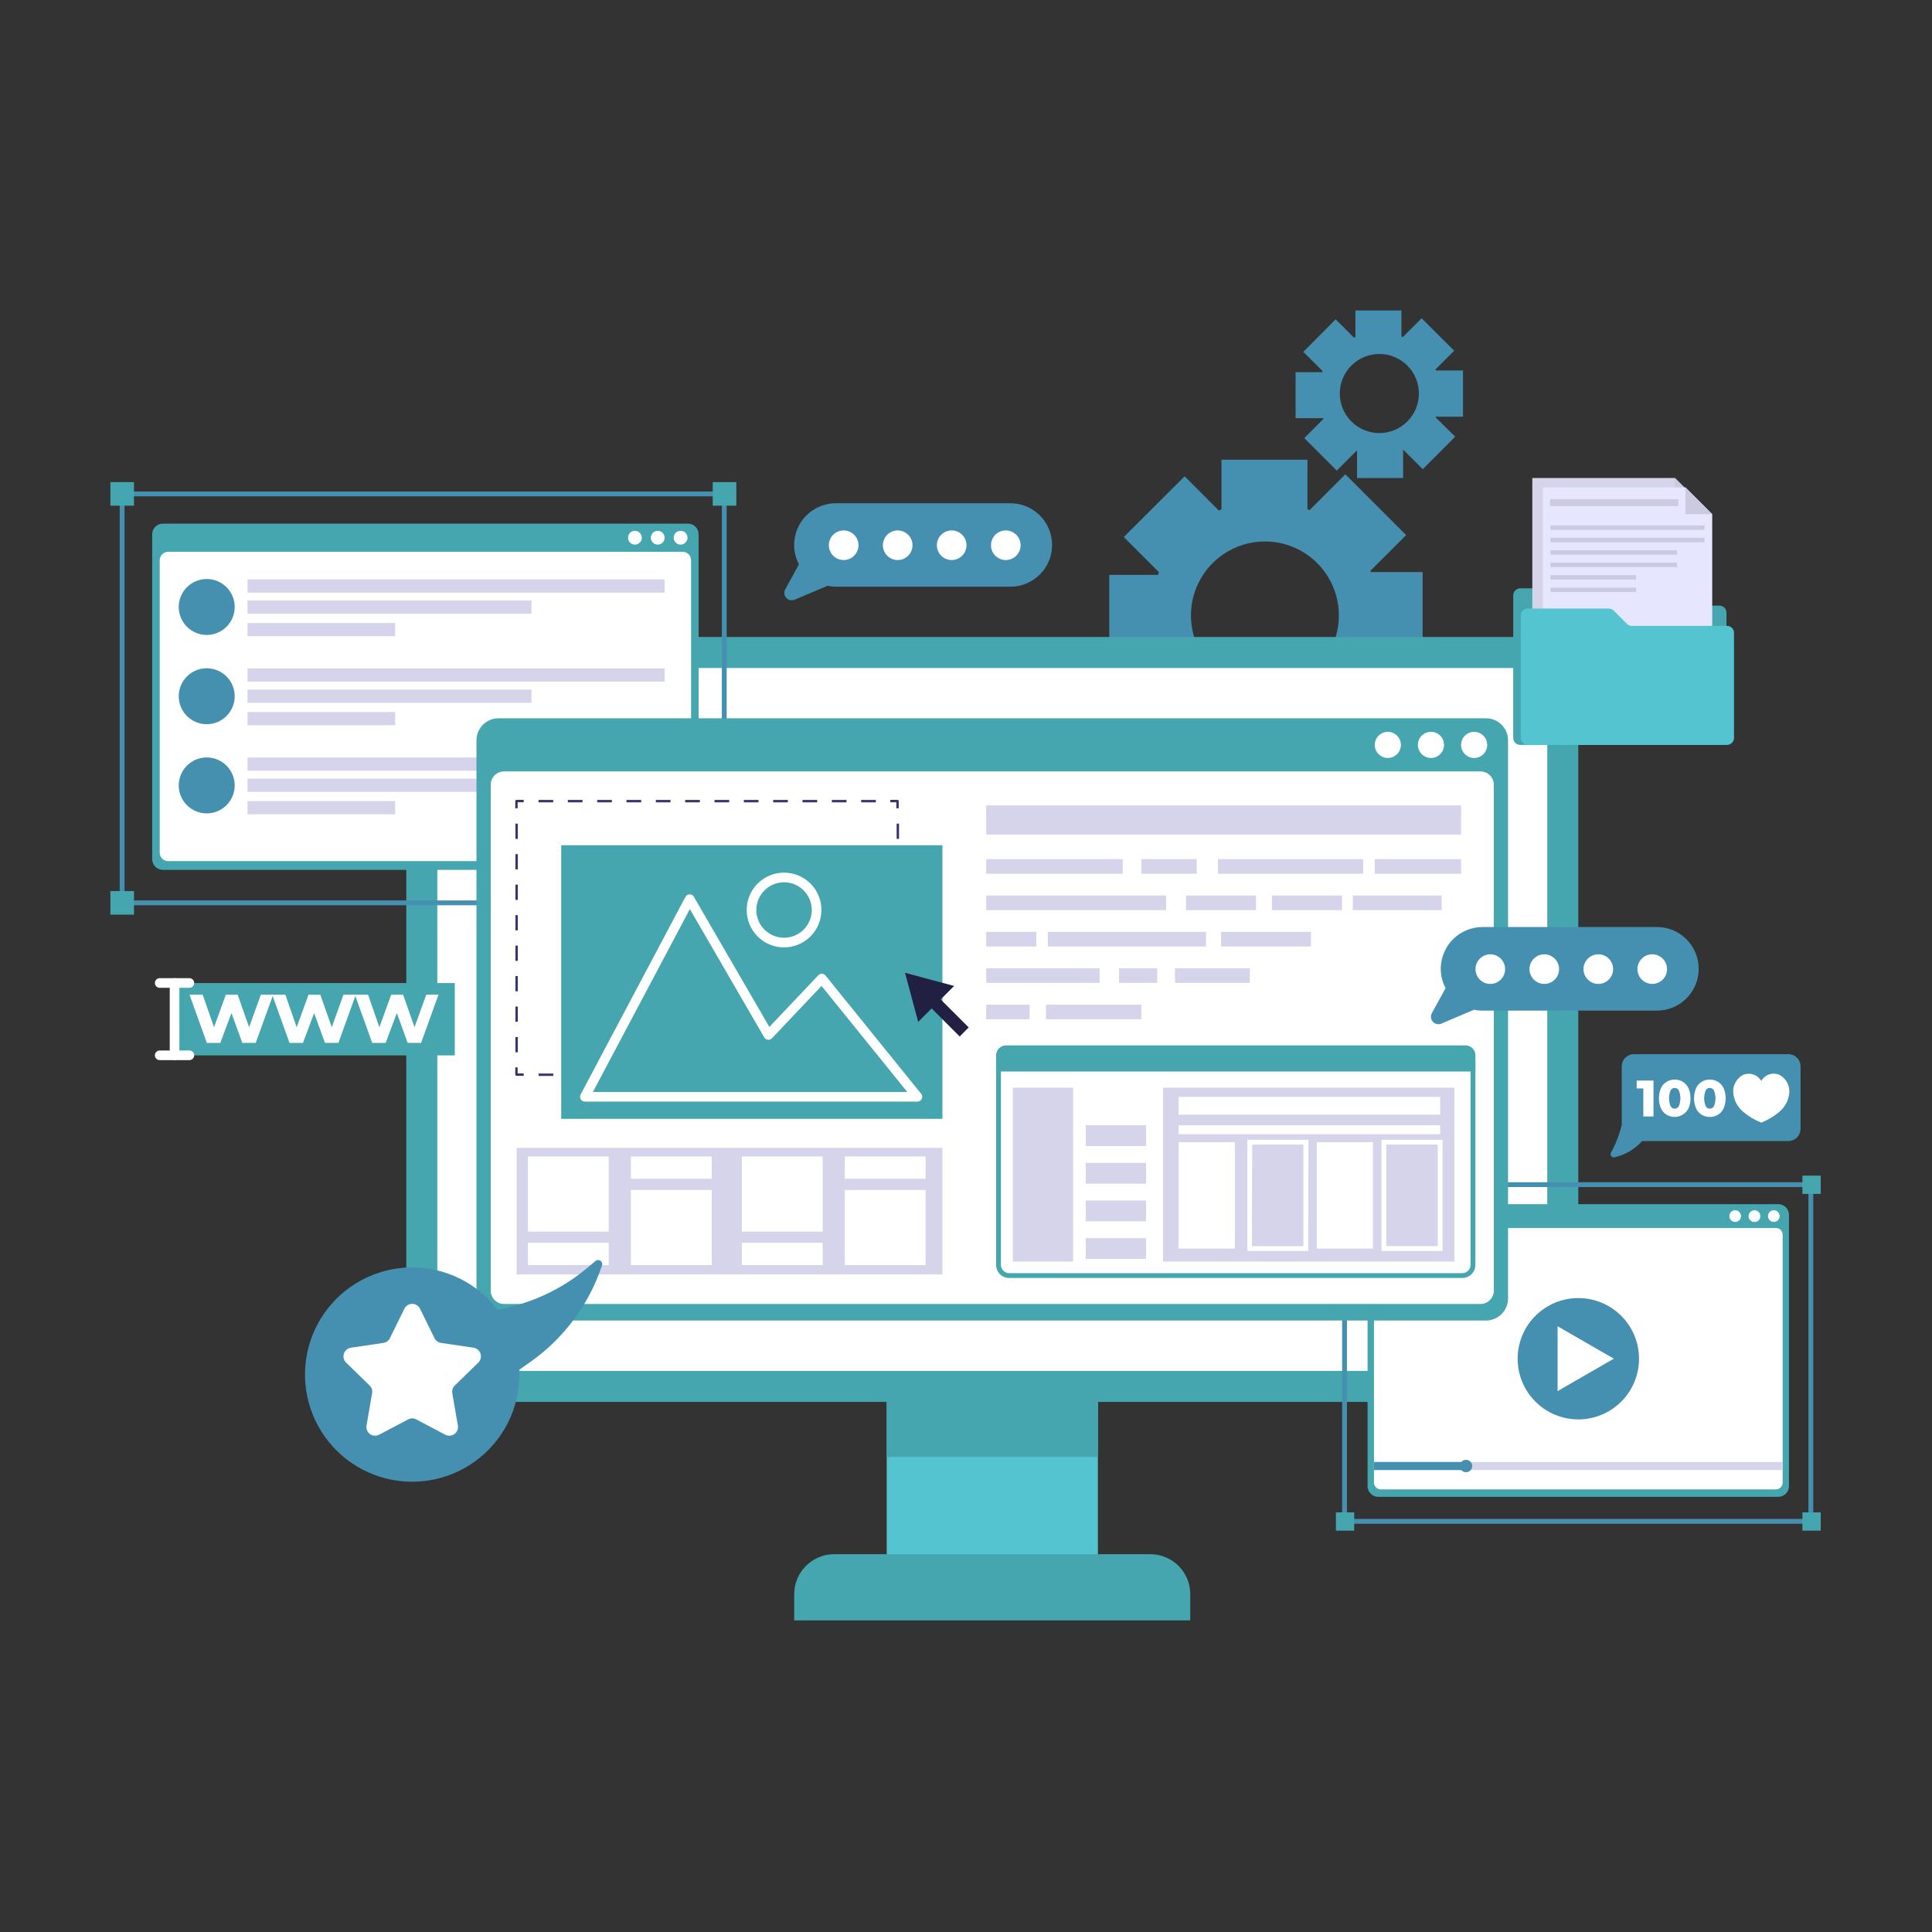 <svg xmlns="http://www.w3.org/2000/svg" xmlns:xlink="http://www.w3.org/1999/xlink" width="500" viewBox="0 0 375 375" height="500" preserveAspectRatio="xMidYMid meet"><rect x="0" y="0" width="375" height="375" fill="#333333" stroke="none"/><defs><clipPath id="71af698bce"><path d="M 251 60.262 L 284 60.262 L 284 93 L 251 93 Z M 251 60.262 " clip-rule="nonzero"></path></clipPath><clipPath id="1aafc052ef"><path d="M 154 301 L 232 301 L 232 314.512 L 154 314.512 Z M 154 301 " clip-rule="nonzero"></path></clipPath><clipPath id="94d8e4ad89"><path d="M 21.273 93 L 27 93 L 27 99 L 21.273 99 Z M 21.273 93 " clip-rule="nonzero"></path></clipPath><clipPath id="d9ea346d49"><path d="M 21.273 172 L 27 172 L 27 178 L 21.273 178 Z M 21.273 172 " clip-rule="nonzero"></path></clipPath><clipPath id="8395efc7b7"><path d="M 349 228 L 353.523 228 L 353.523 232 L 349 232 Z M 349 228 " clip-rule="nonzero"></path></clipPath><clipPath id="deb9804765"><path d="M 349 293 L 353.523 293 L 353.523 298 L 349 298 Z M 349 293 " clip-rule="nonzero"></path></clipPath></defs><path fill="#4590b0" d="M 261.512 146.84 L 273.32 135.035 L 266.098 127.828 C 266.113 127.785 266.137 127.742 266.164 127.707 L 276.129 127.707 L 276.129 111.043 L 266.09 111.043 C 266.09 110.949 266.004 110.875 265.977 110.809 L 272.934 103.863 L 261.129 92.059 L 254.18 99.016 C 254.051 98.941 253.914 98.883 253.777 98.828 L 253.777 89.234 L 237.09 89.234 L 237.09 98.867 C 236.902 98.93 236.754 99.023 236.586 99.098 L 229.938 92.445 L 218.129 104.238 L 224.945 111.055 C 224.898 111.234 224.836 111.41 224.758 111.578 L 215.309 111.578 L 215.309 128.297 L 225.133 128.297 C 225.199 128.422 225.254 128.547 225.301 128.68 L 218.523 135.469 L 230.32 147.273 L 237.426 140.168 L 237.66 140.242 L 237.66 150.082 L 254.367 150.082 L 254.367 139.828 C 254.414 139.828 254.441 139.828 254.469 139.828 Z M 235.359 129.59 C 234.691 128.922 234.098 128.195 233.574 127.414 C 233.055 126.629 232.613 125.805 232.25 124.934 C 231.891 124.062 231.621 123.164 231.438 122.242 C 231.254 121.316 231.164 120.383 231.164 119.441 C 231.164 118.5 231.258 117.566 231.441 116.645 C 231.625 115.719 231.898 114.824 232.258 113.953 C 232.621 113.082 233.062 112.258 233.586 111.473 C 234.109 110.691 234.703 109.965 235.371 109.301 C 236.035 108.633 236.762 108.039 237.547 107.516 C 238.328 106.992 239.156 106.551 240.027 106.191 C 240.898 105.832 241.793 105.559 242.719 105.375 C 243.641 105.191 244.574 105.102 245.52 105.102 C 246.461 105.102 247.395 105.191 248.316 105.375 C 249.242 105.559 250.137 105.832 251.008 106.191 C 251.879 106.551 252.707 106.992 253.488 107.516 C 254.273 108.039 255 108.633 255.664 109.301 C 256.332 109.965 256.926 110.691 257.449 111.473 C 257.973 112.258 258.418 113.082 258.777 113.953 C 259.137 114.824 259.41 115.719 259.594 116.645 C 259.781 117.566 259.871 118.5 259.871 119.441 C 259.871 120.383 259.781 121.316 259.598 122.242 C 259.414 123.164 259.145 124.062 258.785 124.934 C 258.426 125.805 257.984 126.629 257.461 127.414 C 256.938 128.195 256.344 128.922 255.676 129.59 C 255.012 130.258 254.285 130.852 253.5 131.379 C 252.719 131.902 251.891 132.344 251.016 132.707 C 250.145 133.066 249.246 133.34 248.32 133.523 C 247.395 133.711 246.461 133.801 245.52 133.801 C 244.574 133.801 243.641 133.711 242.715 133.523 C 241.789 133.34 240.891 133.066 240.02 132.707 C 239.148 132.344 238.32 131.902 237.535 131.379 C 236.75 130.852 236.023 130.258 235.359 129.59 Z M 235.359 129.59 " fill-opacity="1" fill-rule="nonzero"></path><g clip-path="url(#71af698bce)"><path fill="#4590b0" d="M 263.41 92.781 L 272.344 92.781 L 272.344 87.324 L 272.41 87.324 L 276.156 91.066 L 282.457 84.758 L 278.664 81.012 C 278.684 80.973 278.699 80.926 278.711 80.883 L 283.965 80.883 L 283.965 71.914 L 278.711 71.914 C 278.688 71.84 278.66 71.77 278.629 71.699 L 282.25 68.078 L 275.941 61.777 L 272.289 65.418 C 272.199 65.375 272.109 65.344 272.016 65.316 L 272.016 60.262 L 263.086 60.262 L 263.086 65.418 C 262.992 65.418 262.914 65.512 262.82 65.551 L 259.254 61.98 L 252.973 68.293 L 256.719 72.035 C 256.695 72.105 256.672 72.176 256.641 72.242 L 251.473 72.242 L 251.473 81.172 L 256.848 81.172 C 256.863 81.211 256.883 81.25 256.902 81.285 L 253.16 85.031 L 259.469 91.34 L 263.336 87.473 L 263.395 87.473 Z M 260.051 76.371 C 260.051 75.867 260.102 75.367 260.199 74.875 C 260.297 74.379 260.445 73.898 260.637 73.434 C 260.832 72.969 261.066 72.527 261.348 72.109 C 261.629 71.691 261.945 71.305 262.305 70.949 C 262.66 70.59 263.047 70.273 263.469 69.996 C 263.887 69.715 264.328 69.48 264.793 69.285 C 265.262 69.094 265.738 68.949 266.234 68.852 C 266.73 68.754 267.227 68.703 267.73 68.703 C 268.234 68.703 268.734 68.754 269.23 68.852 C 269.723 68.949 270.203 69.094 270.668 69.289 C 271.133 69.48 271.574 69.719 271.996 69.996 C 272.414 70.277 272.801 70.598 273.156 70.953 C 273.516 71.309 273.832 71.695 274.113 72.113 C 274.391 72.535 274.629 72.977 274.82 73.441 C 275.016 73.906 275.16 74.387 275.258 74.879 C 275.355 75.375 275.406 75.871 275.406 76.375 C 275.406 76.879 275.359 77.379 275.262 77.875 C 275.16 78.367 275.016 78.848 274.824 79.312 C 274.633 79.777 274.395 80.223 274.117 80.641 C 273.836 81.059 273.52 81.445 273.164 81.805 C 272.805 82.16 272.418 82.477 272 82.758 C 271.582 83.039 271.141 83.277 270.676 83.469 C 270.207 83.66 269.73 83.809 269.234 83.906 C 268.742 84.004 268.242 84.055 267.738 84.055 C 267.234 84.055 266.734 84.008 266.238 83.91 C 265.742 83.812 265.262 83.668 264.793 83.473 C 264.328 83.281 263.883 83.043 263.465 82.762 C 263.043 82.484 262.656 82.164 262.301 81.809 C 261.941 81.449 261.625 81.062 261.344 80.641 C 261.062 80.223 260.824 79.781 260.633 79.312 C 260.441 78.848 260.293 78.367 260.195 77.871 C 260.098 77.375 260.051 76.875 260.051 76.371 Z M 260.051 76.371 " fill-opacity="1" fill-rule="nonzero"></path></g><path fill="#54c4d0" d="M 172.113 266.805 L 213.102 266.805 L 213.102 312.816 L 172.113 312.816 Z M 172.113 266.805 " fill-opacity="1" fill-rule="nonzero"></path><path fill="#45a6af" d="M 172.113 266.805 L 213.102 266.805 L 213.102 282.793 L 172.113 282.793 Z M 172.113 266.805 " fill-opacity="1" fill-rule="nonzero"></path><g clip-path="url(#1aafc052ef)"><path fill="#45a6af" d="M 161.926 301.668 L 223.27 301.668 C 223.777 301.668 224.285 301.715 224.785 301.816 C 225.285 301.914 225.77 302.062 226.238 302.258 C 226.711 302.453 227.16 302.691 227.582 302.973 C 228.004 303.258 228.398 303.578 228.758 303.938 C 229.117 304.301 229.441 304.691 229.723 305.117 C 230.008 305.539 230.246 305.984 230.441 306.457 C 230.637 306.926 230.785 307.414 230.883 307.914 C 230.98 308.414 231.031 308.918 231.031 309.426 L 231.031 314.52 L 154.156 314.52 L 154.156 309.426 C 154.156 308.918 154.207 308.41 154.305 307.91 C 154.406 307.41 154.551 306.926 154.746 306.453 C 154.941 305.984 155.184 305.535 155.465 305.113 C 155.75 304.688 156.07 304.297 156.434 303.938 C 156.793 303.574 157.188 303.254 157.609 302.973 C 158.035 302.688 158.48 302.449 158.953 302.254 C 159.426 302.059 159.91 301.914 160.41 301.812 C 160.91 301.715 161.418 301.664 161.926 301.668 Z M 161.926 301.668 " fill-opacity="1" fill-rule="nonzero"></path></g><path fill="#45a6b0" d="M 86.363 123.637 L 298.844 123.637 C 299.336 123.637 299.824 123.684 300.309 123.777 C 300.789 123.875 301.258 124.016 301.715 124.207 C 302.168 124.395 302.602 124.625 303.012 124.898 C 303.422 125.172 303.801 125.484 304.148 125.832 C 304.496 126.18 304.809 126.559 305.082 126.969 C 305.355 127.379 305.586 127.809 305.773 128.266 C 305.961 128.719 306.105 129.188 306.199 129.672 C 306.297 130.152 306.344 130.641 306.344 131.133 L 306.344 264.605 C 306.344 265.098 306.297 265.586 306.199 266.066 C 306.105 266.551 305.961 267.02 305.773 267.477 C 305.586 267.93 305.355 268.363 305.082 268.77 C 304.809 269.18 304.496 269.559 304.148 269.906 C 303.801 270.254 303.422 270.566 303.012 270.84 C 302.602 271.113 302.168 271.344 301.715 271.531 C 301.258 271.723 300.789 271.863 300.309 271.961 C 299.824 272.055 299.336 272.105 298.844 272.105 L 86.363 272.105 C 85.871 272.105 85.383 272.055 84.898 271.961 C 84.414 271.863 83.945 271.723 83.492 271.531 C 83.035 271.344 82.605 271.113 82.195 270.84 C 81.785 270.566 81.406 270.254 81.059 269.906 C 80.711 269.559 80.398 269.18 80.125 268.77 C 79.852 268.363 79.621 267.93 79.434 267.477 C 79.242 267.02 79.102 266.551 79.004 266.066 C 78.91 265.586 78.859 265.098 78.859 264.605 L 78.859 131.133 C 78.859 130.641 78.91 130.152 79.004 129.672 C 79.102 129.188 79.242 128.719 79.434 128.266 C 79.621 127.809 79.852 127.379 80.125 126.969 C 80.398 126.559 80.711 126.18 81.059 125.832 C 81.406 125.484 81.785 125.172 82.195 124.898 C 82.605 124.625 83.035 124.395 83.492 124.207 C 83.945 124.016 84.414 123.875 84.898 123.777 C 85.383 123.684 85.871 123.637 86.363 123.637 Z M 86.363 123.637 " fill-opacity="1" fill-rule="nonzero"></path><path fill="#ffffff" d="M 300.324 132.68 L 300.324 263.062 C 300.324 263.461 300.246 263.848 300.094 264.219 C 299.941 264.59 299.723 264.914 299.438 265.199 C 299.156 265.48 298.828 265.699 298.457 265.855 C 298.086 266.008 297.699 266.086 297.301 266.086 L 87.906 266.086 C 87.504 266.086 87.121 266.008 86.75 265.855 C 86.379 265.699 86.051 265.48 85.77 265.199 C 85.484 264.914 85.266 264.59 85.113 264.219 C 84.957 263.848 84.883 263.461 84.883 263.062 L 84.883 132.68 C 84.883 132.277 84.957 131.891 85.113 131.52 C 85.266 131.152 85.484 130.824 85.77 130.539 C 86.051 130.258 86.379 130.039 86.75 129.883 C 87.121 129.73 87.504 129.656 87.906 129.656 L 297.301 129.656 C 297.699 129.656 298.086 129.73 298.457 129.883 C 298.828 130.039 299.156 130.258 299.438 130.539 C 299.723 130.824 299.941 131.152 300.094 131.52 C 300.246 131.891 300.324 132.277 300.324 132.68 Z M 300.324 132.68 " fill-opacity="1" fill-rule="nonzero"></path><path fill="#45a6af" d="M 31.602 101.637 L 133.535 101.637 C 133.809 101.637 134.074 101.688 134.324 101.793 C 134.578 101.898 134.801 102.047 134.992 102.238 C 135.188 102.434 135.336 102.656 135.441 102.906 C 135.543 103.16 135.598 103.422 135.598 103.695 L 135.598 166.781 C 135.598 167.055 135.543 167.316 135.441 167.57 C 135.336 167.82 135.188 168.043 134.992 168.238 C 134.801 168.43 134.578 168.578 134.324 168.684 C 134.074 168.789 133.809 168.84 133.535 168.84 L 31.602 168.84 C 31.328 168.84 31.066 168.789 30.812 168.684 C 30.562 168.578 30.34 168.43 30.145 168.238 C 29.953 168.043 29.805 167.82 29.699 167.57 C 29.594 167.316 29.543 167.055 29.543 166.781 L 29.543 103.695 C 29.543 103.422 29.594 103.16 29.699 102.906 C 29.805 102.656 29.953 102.434 30.145 102.238 C 30.34 102.047 30.562 101.898 30.812 101.793 C 31.066 101.688 31.328 101.637 31.602 101.637 Z M 31.602 101.637 " fill-opacity="1" fill-rule="nonzero"></path><path fill="#ffffff" d="M 134.137 108.73 L 134.137 165.508 C 134.137 165.723 134.094 165.93 134.012 166.133 C 133.93 166.332 133.812 166.508 133.66 166.66 C 133.504 166.812 133.328 166.93 133.129 167.012 C 132.93 167.094 132.723 167.137 132.508 167.137 L 32.633 167.137 C 32.418 167.137 32.207 167.094 32.008 167.012 C 31.809 166.93 31.633 166.812 31.48 166.66 C 31.328 166.508 31.211 166.332 31.129 166.133 C 31.043 165.93 31.004 165.723 31.004 165.508 L 31.004 108.73 C 31.004 108.516 31.043 108.309 31.129 108.109 C 31.211 107.91 31.328 107.734 31.48 107.582 C 31.633 107.426 31.809 107.309 32.008 107.227 C 32.207 107.145 32.418 107.102 32.633 107.102 L 132.508 107.102 C 132.723 107.102 132.93 107.145 133.129 107.227 C 133.328 107.309 133.504 107.426 133.66 107.582 C 133.812 107.734 133.93 107.91 134.012 108.109 C 134.094 108.309 134.137 108.516 134.137 108.73 Z M 134.137 108.73 " fill-opacity="1" fill-rule="nonzero"></path><path fill="#ffffff" d="M 133.441 104.371 C 133.441 104.547 133.41 104.719 133.34 104.883 C 133.273 105.047 133.176 105.191 133.051 105.316 C 132.926 105.441 132.781 105.539 132.617 105.605 C 132.453 105.676 132.281 105.707 132.105 105.707 C 131.926 105.707 131.754 105.676 131.59 105.605 C 131.426 105.539 131.281 105.441 131.156 105.316 C 131.031 105.191 130.934 105.047 130.867 104.883 C 130.797 104.719 130.766 104.547 130.766 104.371 C 130.766 104.191 130.797 104.023 130.867 103.859 C 130.934 103.695 131.031 103.547 131.156 103.422 C 131.281 103.297 131.426 103.199 131.59 103.133 C 131.754 103.066 131.926 103.031 132.105 103.031 C 132.281 103.031 132.453 103.066 132.617 103.133 C 132.781 103.199 132.926 103.297 133.051 103.422 C 133.176 103.547 133.273 103.695 133.34 103.859 C 133.41 104.023 133.441 104.191 133.441 104.371 Z M 133.441 104.371 " fill-opacity="1" fill-rule="nonzero"></path><path fill="#ffffff" d="M 129.004 104.371 C 129.004 104.547 128.969 104.719 128.902 104.883 C 128.836 105.047 128.738 105.191 128.613 105.316 C 128.488 105.441 128.34 105.539 128.176 105.605 C 128.012 105.676 127.844 105.707 127.664 105.707 C 127.488 105.707 127.316 105.676 127.152 105.605 C 126.988 105.539 126.844 105.441 126.719 105.316 C 126.594 105.191 126.496 105.047 126.43 104.883 C 126.359 104.719 126.328 104.547 126.328 104.371 C 126.328 104.191 126.359 104.023 126.43 103.859 C 126.496 103.695 126.594 103.547 126.719 103.422 C 126.844 103.297 126.988 103.199 127.152 103.133 C 127.316 103.066 127.488 103.031 127.664 103.031 C 127.844 103.031 128.012 103.066 128.176 103.133 C 128.34 103.199 128.488 103.297 128.613 103.422 C 128.738 103.547 128.836 103.695 128.902 103.859 C 128.969 104.023 129.004 104.191 129.004 104.371 Z M 129.004 104.371 " fill-opacity="1" fill-rule="nonzero"></path><path fill="#ffffff" d="M 124.574 104.371 C 124.574 104.547 124.543 104.719 124.473 104.883 C 124.406 105.047 124.309 105.191 124.184 105.316 C 124.059 105.441 123.914 105.539 123.75 105.605 C 123.586 105.676 123.414 105.707 123.234 105.707 C 123.059 105.707 122.887 105.676 122.723 105.605 C 122.559 105.539 122.414 105.441 122.289 105.316 C 122.164 105.191 122.066 105.047 122 104.883 C 121.93 104.719 121.898 104.547 121.898 104.371 C 121.898 104.191 121.93 104.023 122 103.859 C 122.066 103.695 122.164 103.547 122.289 103.422 C 122.414 103.297 122.559 103.199 122.723 103.133 C 122.887 103.066 123.059 103.031 123.234 103.031 C 123.414 103.031 123.582 103.066 123.746 103.137 C 123.91 103.203 124.055 103.301 124.18 103.426 C 124.305 103.551 124.402 103.695 124.473 103.859 C 124.539 104.023 124.574 104.191 124.574 104.371 Z M 124.574 104.371 " fill-opacity="1" fill-rule="nonzero"></path><path fill="#4590af" d="M 45.555 117.852 C 45.551 118.207 45.516 118.559 45.441 118.906 C 45.371 119.258 45.266 119.594 45.129 119.922 C 44.988 120.25 44.82 120.562 44.621 120.855 C 44.422 121.152 44.195 121.426 43.941 121.676 C 43.688 121.926 43.41 122.148 43.113 122.344 C 42.816 122.539 42.504 122.707 42.172 122.84 C 41.844 122.977 41.504 123.074 41.152 123.145 C 40.805 123.211 40.453 123.242 40.094 123.242 C 39.738 123.238 39.387 123.203 39.039 123.133 C 38.688 123.062 38.352 122.957 38.02 122.82 C 37.691 122.68 37.383 122.512 37.086 122.312 C 36.789 122.113 36.516 121.887 36.266 121.637 C 36.016 121.383 35.793 121.105 35.594 120.809 C 35.398 120.512 35.234 120.199 35.098 119.871 C 34.961 119.543 34.859 119.203 34.793 118.852 C 34.727 118.504 34.691 118.148 34.691 117.793 C 34.695 117.438 34.73 117.086 34.801 116.734 C 34.871 116.387 34.977 116.047 35.113 115.719 C 35.25 115.391 35.418 115.078 35.617 114.785 C 35.816 114.488 36.039 114.215 36.293 113.965 C 36.547 113.711 36.82 113.488 37.117 113.289 C 37.414 113.094 37.727 112.926 38.055 112.793 C 38.387 112.656 38.727 112.555 39.074 112.484 C 39.422 112.418 39.777 112.383 40.133 112.383 C 40.492 112.383 40.844 112.418 41.195 112.488 C 41.547 112.559 41.887 112.664 42.219 112.801 C 42.547 112.941 42.859 113.109 43.156 113.309 C 43.453 113.508 43.727 113.734 43.98 113.988 C 44.23 114.242 44.457 114.52 44.652 114.82 C 44.852 115.117 45.016 115.43 45.152 115.762 C 45.289 116.094 45.391 116.434 45.457 116.785 C 45.523 117.137 45.559 117.492 45.555 117.852 Z M 45.555 117.852 " fill-opacity="1" fill-rule="nonzero"></path><path fill="#d5d4eb" d="M 48.047 112.457 L 129.012 112.457 L 129.012 115.023 L 48.047 115.023 Z M 48.047 112.457 " fill-opacity="1" fill-rule="nonzero"></path><path fill="#d5d4eb" d="M 48.047 116.559 L 103.152 116.559 L 103.152 119.121 L 48.047 119.121 Z M 48.047 116.559 " fill-opacity="1" fill-rule="nonzero"></path><path fill="#d5d4eb" d="M 48.047 120.922 L 76.699 120.922 L 76.699 123.484 L 48.047 123.484 Z M 48.047 120.922 " fill-opacity="1" fill-rule="nonzero"></path><path fill="#4590af" d="M 45.555 135.129 C 45.555 135.488 45.52 135.84 45.453 136.191 C 45.383 136.539 45.281 136.879 45.145 137.211 C 45.008 137.539 44.84 137.855 44.645 138.152 C 44.445 138.449 44.219 138.723 43.969 138.977 C 43.715 139.227 43.441 139.453 43.145 139.652 C 42.848 139.852 42.535 140.02 42.207 140.156 C 41.875 140.293 41.535 140.395 41.188 140.465 C 40.836 140.535 40.484 140.57 40.125 140.57 C 39.77 140.57 39.418 140.535 39.066 140.465 C 38.715 140.395 38.375 140.293 38.047 140.156 C 37.715 140.02 37.402 139.852 37.105 139.656 C 36.809 139.457 36.535 139.23 36.281 138.98 C 36.031 138.727 35.805 138.453 35.605 138.156 C 35.41 137.859 35.242 137.547 35.105 137.215 C 34.969 136.887 34.867 136.547 34.797 136.195 C 34.727 135.848 34.691 135.492 34.691 135.137 C 34.691 134.781 34.727 134.426 34.797 134.078 C 34.867 133.727 34.969 133.387 35.109 133.059 C 35.246 132.727 35.41 132.414 35.609 132.117 C 35.809 131.824 36.035 131.547 36.289 131.297 C 36.539 131.043 36.816 130.82 37.113 130.621 C 37.41 130.426 37.723 130.258 38.051 130.121 C 38.383 129.984 38.723 129.883 39.07 129.812 C 39.422 129.746 39.777 129.711 40.133 129.711 C 40.488 129.711 40.84 129.746 41.191 129.816 C 41.539 129.883 41.879 129.988 42.207 130.125 C 42.535 130.258 42.848 130.426 43.145 130.625 C 43.441 130.82 43.715 131.047 43.965 131.297 C 44.219 131.551 44.441 131.824 44.641 132.121 C 44.84 132.414 45.004 132.727 45.141 133.055 C 45.277 133.387 45.379 133.723 45.449 134.074 C 45.52 134.422 45.555 134.773 45.555 135.129 Z M 45.555 135.129 " fill-opacity="1" fill-rule="nonzero"></path><path fill="#d5d4eb" d="M 48.047 129.746 L 129.012 129.746 L 129.012 132.312 L 48.047 132.312 Z M 48.047 129.746 " fill-opacity="1" fill-rule="nonzero"></path><path fill="#d5d4eb" d="M 48.047 133.848 L 103.152 133.848 L 103.152 136.414 L 48.047 136.414 Z M 48.047 133.848 " fill-opacity="1" fill-rule="nonzero"></path><path fill="#d5d4eb" d="M 48.047 138.199 L 76.699 138.199 L 76.699 140.766 L 48.047 140.766 Z M 48.047 138.199 " fill-opacity="1" fill-rule="nonzero"></path><path fill="#4590af" d="M 45.555 152.422 C 45.555 152.777 45.523 153.133 45.457 153.48 C 45.387 153.832 45.285 154.172 45.152 154.504 C 45.016 154.836 44.848 155.148 44.652 155.445 C 44.453 155.742 44.23 156.02 43.98 156.273 C 43.727 156.527 43.453 156.754 43.156 156.953 C 42.863 157.152 42.547 157.32 42.219 157.457 C 41.891 157.594 41.551 157.699 41.199 157.77 C 40.852 157.84 40.496 157.879 40.141 157.879 C 39.781 157.879 39.43 157.844 39.078 157.777 C 38.727 157.707 38.387 157.605 38.055 157.469 C 37.727 157.332 37.414 157.168 37.113 156.969 C 36.816 156.773 36.543 156.547 36.289 156.293 C 36.035 156.043 35.812 155.77 35.613 155.473 C 35.414 155.176 35.246 154.863 35.109 154.531 C 34.973 154.203 34.867 153.863 34.797 153.512 C 34.727 153.164 34.691 152.809 34.691 152.453 C 34.691 152.094 34.727 151.742 34.797 151.391 C 34.867 151.039 34.969 150.699 35.105 150.371 C 35.242 150.043 35.41 149.727 35.609 149.43 C 35.809 149.133 36.031 148.859 36.285 148.609 C 36.539 148.355 36.812 148.129 37.109 147.934 C 37.406 147.734 37.719 147.566 38.051 147.43 C 38.379 147.293 38.723 147.191 39.07 147.121 C 39.422 147.055 39.777 147.02 40.133 147.02 C 40.488 147.02 40.84 147.055 41.188 147.125 C 41.535 147.195 41.875 147.297 42.203 147.434 C 42.531 147.57 42.84 147.734 43.137 147.934 C 43.434 148.129 43.707 148.352 43.957 148.602 C 44.207 148.855 44.434 149.125 44.633 149.422 C 44.828 149.715 44.996 150.027 45.133 150.355 C 45.27 150.68 45.375 151.02 45.445 151.367 C 45.516 151.715 45.551 152.066 45.555 152.422 Z M 45.555 152.422 " fill-opacity="1" fill-rule="nonzero"></path><path fill="#d5d4eb" d="M 48.047 147.027 L 129.012 147.027 L 129.012 149.594 L 48.047 149.594 Z M 48.047 147.027 " fill-opacity="1" fill-rule="nonzero"></path><path fill="#d5d4eb" d="M 48.047 151.137 L 103.152 151.137 L 103.152 153.703 L 48.047 153.703 Z M 48.047 151.137 " fill-opacity="1" fill-rule="nonzero"></path><path fill="#d5d4eb" d="M 48.047 155.492 L 76.699 155.492 L 76.699 158.055 L 48.047 158.055 Z M 48.047 155.492 " fill-opacity="1" fill-rule="nonzero"></path><path stroke-linecap="butt" transform="matrix(0.936, 0, 0, 0.936, 21.424, 60.26)" fill="none" stroke-linejoin="miter" d="M 2.438 38.041 L 127.3 38.041 L 127.3 122.841 L 2.438 122.841 Z M 2.438 38.041 " stroke="#4590b1" stroke-width="1" stroke-opacity="1" stroke-miterlimit="10"></path><g clip-path="url(#94d8e4ad89)"><path fill="#45a6af" d="M 21.426 93.578 L 26.004 93.578 L 26.004 98.152 L 21.426 98.152 Z M 21.426 93.578 " fill-opacity="1" fill-rule="nonzero"></path></g><g clip-path="url(#d9ea346d49)"><path fill="#45a6af" d="M 21.426 172.961 L 26.004 172.961 L 26.004 177.535 L 21.426 177.535 Z M 21.426 172.961 " fill-opacity="1" fill-rule="nonzero"></path></g><path fill="#45a6af" d="M 138.34 93.578 L 142.918 93.578 L 142.918 98.152 L 138.34 98.152 Z M 138.34 93.578 " fill-opacity="1" fill-rule="nonzero"></path><path fill="#38356e" d="M 138.34 172.961 L 142.918 172.961 L 142.918 177.535 L 138.34 177.535 Z M 138.34 172.961 " fill-opacity="1" fill-rule="nonzero"></path><path fill="#45a6af" d="M 267.504 233.73 L 345.176 233.73 C 345.449 233.73 345.711 233.785 345.965 233.891 C 346.219 233.992 346.441 234.141 346.633 234.336 C 346.828 234.527 346.977 234.75 347.078 235.004 C 347.184 235.254 347.238 235.52 347.238 235.793 L 347.238 288.469 C 347.238 288.738 347.184 289.004 347.078 289.254 C 346.977 289.508 346.828 289.73 346.633 289.922 C 346.441 290.117 346.219 290.266 345.965 290.371 C 345.711 290.473 345.449 290.527 345.176 290.527 L 267.504 290.527 C 267.23 290.527 266.969 290.473 266.715 290.371 C 266.465 290.266 266.242 290.117 266.047 289.922 C 265.855 289.73 265.707 289.508 265.602 289.254 C 265.496 289.004 265.445 288.738 265.445 288.469 L 265.445 235.793 C 265.445 235.52 265.496 235.254 265.602 235.004 C 265.707 234.75 265.855 234.527 266.047 234.336 C 266.242 234.141 266.465 233.992 266.715 233.891 C 266.969 233.785 267.23 233.73 267.504 233.73 Z M 267.504 233.73 " fill-opacity="1" fill-rule="nonzero"></path><path fill="#ffffff" d="M 346.012 239.656 L 346.012 287.773 C 346.012 287.949 345.977 288.113 345.91 288.277 C 345.844 288.438 345.75 288.578 345.625 288.699 C 345.504 288.824 345.359 288.918 345.199 288.984 C 345.039 289.051 344.871 289.086 344.699 289.086 L 268 289.086 C 267.828 289.086 267.66 289.051 267.5 288.984 C 267.34 288.918 267.195 288.824 267.074 288.699 C 266.949 288.578 266.855 288.438 266.789 288.277 C 266.723 288.113 266.688 287.949 266.688 287.773 L 266.688 239.656 C 266.688 239.484 266.723 239.316 266.789 239.156 C 266.855 238.996 266.949 238.855 267.074 238.73 C 267.195 238.609 267.34 238.512 267.5 238.445 C 267.66 238.379 267.828 238.348 268 238.348 L 344.699 238.348 C 344.871 238.348 345.039 238.379 345.199 238.445 C 345.359 238.512 345.504 238.609 345.625 238.73 C 345.75 238.855 345.844 238.996 345.91 239.156 C 345.977 239.316 346.012 239.484 346.012 239.656 Z M 346.012 239.656 " fill-opacity="1" fill-rule="nonzero"></path><path fill="#ffffff" d="M 345.43 236.043 C 345.43 236.195 345.402 236.34 345.344 236.477 C 345.285 236.617 345.203 236.738 345.098 236.844 C 344.992 236.953 344.867 237.035 344.73 237.09 C 344.59 237.148 344.445 237.176 344.297 237.176 C 344.145 237.176 344 237.148 343.863 237.09 C 343.723 237.035 343.602 236.953 343.496 236.844 C 343.391 236.738 343.309 236.617 343.25 236.477 C 343.191 236.34 343.164 236.195 343.164 236.043 C 343.164 235.895 343.191 235.75 343.25 235.609 C 343.309 235.473 343.391 235.348 343.496 235.242 C 343.602 235.137 343.723 235.055 343.863 234.996 C 344 234.941 344.145 234.91 344.297 234.91 C 344.445 234.914 344.59 234.941 344.727 235 C 344.867 235.059 344.988 235.141 345.094 235.246 C 345.199 235.352 345.281 235.473 345.34 235.613 C 345.398 235.75 345.43 235.895 345.43 236.043 Z M 345.43 236.043 " fill-opacity="1" fill-rule="nonzero"></path><path fill="#ffffff" d="M 341.684 236.043 C 341.684 236.195 341.656 236.344 341.602 236.484 C 341.543 236.625 341.461 236.75 341.355 236.855 C 341.246 236.965 341.125 237.047 340.984 237.105 C 340.844 237.164 340.695 237.195 340.543 237.195 C 340.391 237.195 340.246 237.168 340.105 237.109 C 339.965 237.051 339.84 236.969 339.734 236.859 C 339.625 236.754 339.543 236.629 339.484 236.488 C 339.426 236.348 339.398 236.203 339.398 236.051 C 339.398 235.898 339.43 235.754 339.488 235.613 C 339.547 235.473 339.629 235.348 339.738 235.242 C 339.848 235.137 339.969 235.055 340.113 234.996 C 340.254 234.938 340.398 234.91 340.551 234.91 C 340.699 234.914 340.844 234.941 340.984 235 C 341.121 235.059 341.242 235.141 341.348 235.246 C 341.457 235.352 341.535 235.473 341.594 235.613 C 341.652 235.75 341.684 235.895 341.684 236.043 Z M 341.684 236.043 " fill-opacity="1" fill-rule="nonzero"></path><path fill="#ffffff" d="M 337.93 236.043 C 337.93 236.195 337.898 236.34 337.844 236.477 C 337.785 236.617 337.703 236.738 337.598 236.844 C 337.492 236.953 337.367 237.035 337.23 237.09 C 337.09 237.148 336.945 237.176 336.797 237.176 C 336.645 237.176 336.5 237.148 336.363 237.09 C 336.223 237.035 336.102 236.953 335.996 236.844 C 335.887 236.738 335.805 236.617 335.75 236.477 C 335.691 236.34 335.664 236.195 335.664 236.043 C 335.664 235.895 335.691 235.75 335.75 235.609 C 335.805 235.473 335.887 235.348 335.996 235.242 C 336.102 235.137 336.223 235.055 336.363 234.996 C 336.5 234.941 336.645 234.91 336.797 234.91 C 336.945 234.914 337.09 234.941 337.227 235 C 337.367 235.059 337.488 235.141 337.594 235.246 C 337.699 235.352 337.781 235.473 337.84 235.613 C 337.898 235.75 337.926 235.895 337.93 236.043 Z M 337.93 236.043 " fill-opacity="1" fill-rule="nonzero"></path><path fill="#4590b0" d="M 309.25 252.316 C 310 252.504 310.723 252.766 311.422 253.098 C 312.121 253.434 312.781 253.828 313.398 254.293 C 314.02 254.754 314.59 255.273 315.105 255.848 C 315.625 256.422 316.078 257.043 316.477 257.707 C 316.871 258.371 317.199 259.066 317.457 259.797 C 317.715 260.523 317.898 261.273 318.012 262.039 C 318.121 262.801 318.156 263.57 318.117 264.344 C 318.078 265.117 317.961 265.875 317.77 266.625 C 317.582 267.375 317.32 268.098 316.984 268.797 C 316.652 269.496 316.254 270.152 315.793 270.773 C 315.332 271.395 314.812 271.961 314.238 272.48 C 313.66 272.996 313.043 273.453 312.379 273.848 C 311.715 274.246 311.016 274.57 310.289 274.828 C 309.559 275.086 308.812 275.273 308.047 275.383 C 307.281 275.496 306.512 275.531 305.738 275.488 C 304.965 275.449 304.207 275.332 303.457 275.145 C 302.707 274.953 301.98 274.691 301.285 274.359 C 300.586 274.027 299.926 273.629 299.309 273.168 C 298.688 272.703 298.117 272.184 297.602 271.609 C 297.082 271.035 296.625 270.418 296.23 269.754 C 295.836 269.086 295.508 268.391 295.25 267.664 C 294.992 266.934 294.809 266.188 294.695 265.422 C 294.586 264.656 294.551 263.887 294.59 263.113 C 294.629 262.344 294.746 261.582 294.934 260.832 C 295.125 260.082 295.387 259.359 295.719 258.66 C 296.055 257.965 296.449 257.305 296.914 256.684 C 297.375 256.066 297.895 255.496 298.469 254.98 C 299.043 254.461 299.664 254.004 300.328 253.609 C 300.992 253.215 301.691 252.887 302.418 252.629 C 303.148 252.371 303.895 252.188 304.66 252.074 C 305.426 251.965 306.195 251.93 306.969 251.969 C 307.738 252.008 308.5 252.125 309.25 252.316 Z M 309.25 252.316 " fill-opacity="1" fill-rule="nonzero"></path><path fill="#ffffff" d="M 313.238 263.715 L 307.777 266.871 L 302.328 270.016 L 302.328 257.426 L 307.777 260.57 Z M 313.238 263.715 " fill-opacity="1" fill-rule="nonzero"></path><path fill="#d5d4eb" d="M 266.68 283.77 L 346 283.77 L 346 285.332 L 266.68 285.332 Z M 266.68 283.77 " fill-opacity="1" fill-rule="nonzero"></path><path fill="#4590b0" d="M 266.68 283.77 L 284.547 283.77 L 284.547 285.332 L 266.68 285.332 Z M 266.68 283.77 " fill-opacity="1" fill-rule="nonzero"></path><path fill="#4590b0" d="M 285.754 284.555 C 285.754 284.715 285.723 284.867 285.664 285.012 C 285.602 285.16 285.516 285.289 285.402 285.402 C 285.289 285.512 285.16 285.602 285.016 285.66 C 284.867 285.723 284.715 285.754 284.555 285.754 C 284.395 285.754 284.242 285.723 284.098 285.66 C 283.949 285.602 283.82 285.512 283.707 285.402 C 283.594 285.289 283.508 285.16 283.449 285.012 C 283.387 284.867 283.355 284.715 283.355 284.555 C 283.355 284.395 283.387 284.242 283.449 284.094 C 283.508 283.949 283.594 283.82 283.707 283.707 C 283.82 283.594 283.949 283.508 284.098 283.445 C 284.242 283.387 284.395 283.355 284.555 283.355 C 284.715 283.355 284.867 283.387 285.016 283.445 C 285.16 283.508 285.289 283.594 285.402 283.707 C 285.516 283.82 285.602 283.949 285.664 284.094 C 285.723 284.242 285.754 284.395 285.754 284.555 Z M 285.754 284.555 " fill-opacity="1" fill-rule="nonzero"></path><path stroke-linecap="butt" transform="matrix(0.936, 0, 0, 0.936, 21.424, 60.26)" fill="none" stroke-linejoin="miter" d="M 255.929 181.281 L 352.628 181.281 L 352.628 251.101 L 255.929 251.101 Z M 255.929 181.281 " stroke="#4590b1" stroke-width="1" stroke-opacity="1" stroke-miterlimit="10"></path><path fill="#38356e" d="M 259.301 228.191 L 262.852 228.191 L 262.852 231.738 L 259.301 231.738 Z M 259.301 228.191 " fill-opacity="1" fill-rule="nonzero"></path><path fill="#45a6af" d="M 259.301 293.551 L 262.852 293.551 L 262.852 297.098 L 259.301 297.098 Z M 259.301 293.551 " fill-opacity="1" fill-rule="nonzero"></path><g clip-path="url(#8395efc7b7)"><path fill="#45a6af" d="M 349.848 228.191 L 353.398 228.191 L 353.398 231.738 L 349.848 231.738 Z M 349.848 228.191 " fill-opacity="1" fill-rule="nonzero"></path></g><g clip-path="url(#deb9804765)"><path fill="#45a6af" d="M 349.848 293.551 L 353.398 293.551 L 353.398 297.098 L 349.848 297.098 Z M 349.848 293.551 " fill-opacity="1" fill-rule="nonzero"></path></g><path fill="#45a6af" d="M 333.809 144.586 L 295.09 144.586 C 294.906 144.586 294.73 144.555 294.562 144.484 C 294.395 144.414 294.246 144.316 294.117 144.188 C 293.988 144.059 293.887 143.91 293.816 143.742 C 293.746 143.574 293.715 143.402 293.715 143.219 L 293.715 115.555 C 293.715 115.375 293.75 115.199 293.82 115.031 C 293.891 114.863 293.992 114.719 294.121 114.59 C 294.25 114.461 294.398 114.363 294.566 114.293 C 294.734 114.223 294.906 114.191 295.09 114.191 L 310.828 114.191 C 311.195 114.199 311.508 114.336 311.766 114.594 L 314.324 117.148 C 314.582 117.406 314.895 117.543 315.258 117.551 L 333.742 117.551 C 333.926 117.551 334.098 117.586 334.266 117.656 C 334.434 117.723 334.582 117.824 334.711 117.949 C 334.84 118.078 334.938 118.227 335.008 118.395 C 335.074 118.562 335.109 118.734 335.109 118.918 L 335.109 143.258 C 335.105 143.43 335.07 143.594 335.004 143.754 C 334.934 143.91 334.84 144.055 334.719 144.176 C 334.602 144.301 334.461 144.398 334.305 144.469 C 334.145 144.539 333.98 144.578 333.809 144.586 Z M 333.809 144.586 " fill-opacity="1" fill-rule="nonzero"></path><path fill="#d5d4eb" d="M 330.297 97.977 L 330.297 132.781 L 297.422 132.781 L 297.422 92.781 L 325.102 92.781 Z M 330.297 97.977 " fill-opacity="1" fill-rule="nonzero"></path><path fill="#cbcae0" d="M 325.102 97.977 L 325.102 92.781 L 330.297 97.977 Z M 325.102 97.977 " fill-opacity="1" fill-rule="nonzero"></path><path fill="#e7e6ff" d="M 332.34 99.793 L 332.34 134.605 L 299.461 134.605 L 299.461 94.598 L 327.141 94.598 Z M 332.34 99.793 " fill-opacity="1" fill-rule="nonzero"></path><path fill="#54c4d0" d="M 335.27 144.586 L 296.539 144.586 C 296.359 144.586 296.184 144.551 296.02 144.48 C 295.852 144.41 295.703 144.312 295.574 144.184 C 295.445 144.059 295.348 143.91 295.277 143.742 C 295.207 143.574 295.176 143.398 295.172 143.219 L 295.172 119.488 C 295.172 119.309 295.207 119.133 295.277 118.965 C 295.348 118.797 295.445 118.648 295.574 118.523 C 295.703 118.395 295.852 118.293 296.02 118.227 C 296.184 118.156 296.359 118.121 296.539 118.121 L 312.281 118.121 C 312.648 118.129 312.961 118.266 313.219 118.523 L 315.773 121.078 C 316.031 121.34 316.344 121.473 316.711 121.48 L 335.203 121.48 C 335.387 121.48 335.559 121.516 335.727 121.586 C 335.895 121.656 336.043 121.754 336.172 121.883 C 336.297 122.012 336.398 122.16 336.469 122.324 C 336.535 122.492 336.57 122.668 336.57 122.848 L 336.57 143.219 C 336.57 143.395 336.539 143.562 336.473 143.727 C 336.41 143.891 336.316 144.035 336.195 144.164 C 336.074 144.289 335.934 144.391 335.773 144.465 C 335.613 144.535 335.445 144.578 335.27 144.586 Z M 335.27 144.586 " fill-opacity="1" fill-rule="nonzero"></path><path fill="#cbcae0" d="M 327.141 99.793 L 327.141 94.598 L 332.34 99.793 Z M 327.141 99.793 " fill-opacity="1" fill-rule="nonzero"></path><path fill="#cbcae0" d="M 300.867 96.879 L 325.758 96.879 L 325.758 98.23 L 300.867 98.23 Z M 300.867 96.879 " fill-opacity="1" fill-rule="nonzero"></path><path fill="#cbcae0" d="M 300.953 101.984 L 330.852 101.984 L 330.852 102.836 L 300.953 102.836 Z M 300.953 101.984 " fill-opacity="1" fill-rule="nonzero"></path><path fill="#cbcae0" d="M 300.953 104.387 L 330.852 104.387 L 330.852 105.242 L 300.953 105.242 Z M 300.953 104.387 " fill-opacity="1" fill-rule="nonzero"></path><path fill="#cbcae0" d="M 300.953 106.805 L 325.523 106.805 L 325.523 107.656 L 300.953 107.656 Z M 300.953 106.805 " fill-opacity="1" fill-rule="nonzero"></path><path fill="#cbcae0" d="M 300.953 109.219 L 325.523 109.219 L 325.523 110.07 L 300.953 110.07 Z M 300.953 109.219 " fill-opacity="1" fill-rule="nonzero"></path><path fill="#cbcae0" d="M 300.953 111.633 L 317.57 111.633 L 317.57 112.484 L 300.953 112.484 Z M 300.953 111.633 " fill-opacity="1" fill-rule="nonzero"></path><path fill="#cbcae0" d="M 300.953 114.051 L 317.57 114.051 L 317.57 114.902 L 300.953 114.902 Z M 300.953 114.051 " fill-opacity="1" fill-rule="nonzero"></path><path fill="#4590b0" d="M 312.703 223.715 C 313.621 222.027 314.312 220.246 314.773 218.379 L 314.773 206.977 C 314.773 206.664 314.836 206.359 314.957 206.07 C 315.078 205.781 315.25 205.523 315.473 205.301 C 315.695 205.082 315.953 204.91 316.242 204.789 C 316.535 204.668 316.836 204.609 317.152 204.609 L 347.113 204.609 C 347.43 204.609 347.73 204.668 348.02 204.789 C 348.312 204.91 348.566 205.082 348.789 205.305 C 349.012 205.523 349.184 205.781 349.305 206.07 C 349.422 206.363 349.484 206.664 349.484 206.977 L 349.484 219.102 C 349.484 219.414 349.422 219.719 349.305 220.008 C 349.184 220.301 349.012 220.555 348.789 220.777 C 348.57 221 348.312 221.172 348.023 221.293 C 347.73 221.414 347.43 221.477 347.113 221.477 L 318.742 221.477 C 317.281 223.094 315.488 224.145 313.367 224.633 C 313.105 224.691 312.895 224.609 312.734 224.391 C 312.578 224.172 312.566 223.949 312.703 223.715 Z M 312.703 223.715 " fill-opacity="1" fill-rule="nonzero"></path><path fill="#ffffff" d="M 338.238 208.68 C 338.555 208.531 338.891 208.445 339.242 208.422 C 339.594 208.398 339.938 208.441 340.273 208.547 C 340.609 208.652 340.914 208.816 341.188 209.035 C 341.461 209.258 341.688 209.52 341.863 209.824 C 342.031 209.516 342.254 209.246 342.527 209.023 C 342.801 208.801 343.105 208.633 343.445 208.527 C 343.781 208.422 344.129 208.383 344.48 208.406 C 344.832 208.434 345.168 208.527 345.484 208.68 C 346.109 209.043 346.586 209.543 346.914 210.184 C 347.238 210.824 347.367 211.504 347.293 212.219 C 347.113 213.68 346.461 214.887 345.336 215.832 C 344.289 216.711 343.133 217.398 341.863 217.895 C 340.59 217.398 339.43 216.715 338.387 215.832 C 337.262 214.887 336.609 213.68 336.43 212.219 C 336.355 211.504 336.48 210.824 336.809 210.184 C 337.137 209.539 337.613 209.039 338.238 208.68 Z M 338.238 208.68 " fill-opacity="1" fill-rule="nonzero"></path><path fill="#ffffff" d="M 320.941 209.738 L 320.941 216.703 L 318.969 216.703 L 318.969 211.266 L 317.676 211.266 L 317.676 209.738 Z M 320.941 209.738 " fill-opacity="1" fill-rule="nonzero"></path><path fill="#ffffff" d="M 323.473 216.367 C 322.98 216.062 322.621 215.648 322.387 215.121 C 322.121 214.5 321.992 213.852 321.992 213.176 C 321.992 212.5 322.121 211.852 322.387 211.227 C 322.621 210.703 322.98 210.285 323.473 209.984 C 323.961 209.684 324.492 209.539 325.062 209.551 C 325.637 209.539 326.168 209.684 326.652 209.988 C 327.141 210.293 327.504 210.707 327.742 211.227 C 328.004 211.852 328.133 212.5 328.133 213.176 C 328.133 213.852 328.004 214.5 327.742 215.121 C 327.551 215.5 327.297 215.824 326.973 216.094 C 326.648 216.363 326.281 216.559 325.879 216.676 C 325.473 216.793 325.062 216.824 324.641 216.773 C 324.223 216.719 323.832 216.582 323.473 216.367 Z M 325.859 214.699 C 326.262 213.684 326.262 212.668 325.859 211.648 C 325.688 211.336 325.422 211.172 325.062 211.164 C 324.699 211.168 324.434 211.332 324.258 211.648 C 323.855 212.668 323.855 213.684 324.258 214.699 C 324.434 215.02 324.699 215.18 325.062 215.188 C 325.422 215.18 325.688 215.016 325.859 214.699 Z M 325.859 214.699 " fill-opacity="1" fill-rule="nonzero"></path><path fill="#ffffff" d="M 330.289 216.367 C 329.797 216.062 329.438 215.648 329.203 215.121 C 328.941 214.5 328.809 213.852 328.809 213.176 C 328.809 212.5 328.941 211.852 329.203 211.227 C 329.438 210.703 329.797 210.285 330.289 209.984 C 330.777 209.684 331.309 209.539 331.879 209.551 C 332.449 209.539 332.977 209.684 333.461 209.984 C 333.953 210.285 334.32 210.703 334.559 211.227 C 334.82 211.852 334.953 212.5 334.953 213.176 C 334.953 213.852 334.82 214.5 334.559 215.121 C 334.32 215.648 333.953 216.062 333.461 216.367 C 332.977 216.664 332.449 216.809 331.879 216.797 C 331.309 216.809 330.777 216.664 330.289 216.367 Z M 332.676 214.699 C 333.078 213.684 333.078 212.668 332.676 211.648 C 332.504 211.336 332.238 211.172 331.879 211.164 C 331.512 211.16 331.246 211.32 331.082 211.648 C 330.668 212.668 330.668 213.684 331.082 214.699 C 331.246 215.027 331.512 215.191 331.879 215.188 C 332.238 215.176 332.504 215.016 332.676 214.699 Z M 332.676 214.699 " fill-opacity="1" fill-rule="nonzero"></path><path fill="#45a6af" d="M 96.766 139.418 L 288.434 139.418 C 288.711 139.418 288.992 139.445 289.266 139.5 C 289.543 139.555 289.809 139.637 290.07 139.742 C 290.328 139.852 290.574 139.984 290.809 140.141 C 291.043 140.297 291.258 140.473 291.457 140.672 C 291.656 140.871 291.832 141.086 291.988 141.32 C 292.145 141.555 292.277 141.801 292.387 142.059 C 292.492 142.32 292.574 142.586 292.629 142.863 C 292.684 143.137 292.711 143.414 292.711 143.695 L 292.711 252.035 C 292.711 252.312 292.684 252.594 292.629 252.867 C 292.574 253.145 292.492 253.41 292.387 253.672 C 292.277 253.93 292.145 254.176 291.988 254.41 C 291.832 254.645 291.656 254.859 291.457 255.059 C 291.258 255.258 291.043 255.434 290.809 255.59 C 290.574 255.746 290.328 255.879 290.07 255.984 C 289.809 256.094 289.543 256.176 289.266 256.23 C 288.992 256.285 288.711 256.312 288.434 256.312 L 96.766 256.312 C 96.484 256.312 96.207 256.285 95.93 256.23 C 95.656 256.176 95.387 256.094 95.129 255.984 C 94.867 255.879 94.621 255.746 94.387 255.59 C 94.152 255.434 93.938 255.258 93.738 255.059 C 93.539 254.859 93.363 254.645 93.207 254.41 C 93.051 254.176 92.918 253.93 92.812 253.672 C 92.703 253.41 92.621 253.145 92.566 252.867 C 92.512 252.594 92.484 252.312 92.484 252.035 L 92.484 143.695 C 92.484 143.414 92.512 143.137 92.566 142.863 C 92.621 142.586 92.703 142.32 92.812 142.059 C 92.918 141.801 93.051 141.555 93.207 141.32 C 93.363 141.086 93.539 140.871 93.738 140.672 C 93.938 140.473 94.152 140.297 94.387 140.141 C 94.621 139.984 94.867 139.852 95.129 139.742 C 95.387 139.637 95.656 139.555 95.93 139.5 C 96.207 139.445 96.484 139.418 96.766 139.418 Z M 96.766 139.418 " fill-opacity="1" fill-rule="nonzero"></path><path fill="#ffffff" d="M 289.949 152.316 L 289.949 250.516 C 289.949 250.859 289.883 251.188 289.754 251.504 C 289.621 251.82 289.434 252.102 289.191 252.344 C 288.949 252.586 288.672 252.773 288.352 252.902 C 288.035 253.035 287.707 253.102 287.363 253.102 L 97.832 253.102 C 97.488 253.102 97.16 253.035 96.844 252.902 C 96.527 252.773 96.246 252.586 96.004 252.344 C 95.762 252.102 95.574 251.82 95.445 251.504 C 95.312 251.188 95.246 250.859 95.246 250.516 L 95.246 152.316 C 95.246 151.977 95.312 151.645 95.445 151.328 C 95.574 151.012 95.762 150.734 96.004 150.492 C 96.246 150.25 96.527 150.062 96.844 149.93 C 97.16 149.801 97.488 149.734 97.832 149.734 L 287.363 149.734 C 287.707 149.734 288.035 149.801 288.352 149.93 C 288.672 150.062 288.949 150.25 289.191 150.492 C 289.434 150.734 289.621 151.012 289.754 151.328 C 289.883 151.645 289.949 151.977 289.949 152.316 Z M 289.949 152.316 " fill-opacity="1" fill-rule="nonzero"></path><path fill="#ffffff" d="M 288.664 144.586 C 288.664 144.922 288.602 145.246 288.473 145.555 C 288.344 145.867 288.16 146.141 287.922 146.379 C 287.684 146.617 287.41 146.801 287.098 146.93 C 286.789 147.059 286.465 147.121 286.129 147.121 C 285.793 147.121 285.469 147.059 285.156 146.93 C 284.848 146.801 284.57 146.617 284.336 146.379 C 284.098 146.141 283.914 145.867 283.785 145.555 C 283.656 145.246 283.59 144.922 283.59 144.586 C 283.59 144.25 283.656 143.926 283.785 143.613 C 283.914 143.305 284.098 143.031 284.336 142.793 C 284.57 142.555 284.848 142.371 285.156 142.242 C 285.469 142.113 285.793 142.047 286.129 142.047 C 286.465 142.047 286.789 142.113 287.098 142.242 C 287.41 142.371 287.684 142.555 287.922 142.793 C 288.16 143.031 288.344 143.305 288.473 143.613 C 288.602 143.926 288.664 144.25 288.664 144.586 Z M 288.664 144.586 " fill-opacity="1" fill-rule="nonzero"></path><path fill="#ffffff" d="M 280.285 144.586 C 280.285 144.922 280.223 145.246 280.094 145.559 C 279.965 145.867 279.781 146.141 279.543 146.379 C 279.305 146.617 279.027 146.801 278.715 146.93 C 278.406 147.059 278.082 147.121 277.746 147.121 C 277.406 147.121 277.086 147.059 276.773 146.926 C 276.461 146.797 276.188 146.613 275.949 146.375 C 275.711 146.137 275.531 145.863 275.402 145.551 C 275.273 145.238 275.211 144.914 275.211 144.578 C 275.211 144.242 275.277 143.918 275.406 143.609 C 275.535 143.297 275.719 143.023 275.957 142.785 C 276.199 142.547 276.473 142.367 276.785 142.238 C 277.098 142.109 277.422 142.047 277.758 142.047 C 278.094 142.047 278.418 142.113 278.727 142.242 C 279.039 142.371 279.312 142.555 279.547 142.793 C 279.785 143.031 279.969 143.305 280.094 143.617 C 280.223 143.926 280.285 144.25 280.285 144.586 Z M 280.285 144.586 " fill-opacity="1" fill-rule="nonzero"></path><path fill="#ffffff" d="M 271.914 144.586 C 271.914 144.922 271.852 145.246 271.723 145.555 C 271.594 145.867 271.41 146.141 271.172 146.379 C 270.934 146.617 270.66 146.801 270.348 146.93 C 270.035 147.059 269.715 147.121 269.375 147.121 C 269.039 147.121 268.715 147.059 268.406 146.93 C 268.094 146.801 267.82 146.617 267.582 146.379 C 267.344 146.141 267.16 145.867 267.031 145.555 C 266.902 145.246 266.84 144.922 266.84 144.586 C 266.84 144.25 266.902 143.926 267.031 143.613 C 267.16 143.305 267.344 143.031 267.582 142.793 C 267.82 142.555 268.094 142.371 268.406 142.242 C 268.715 142.113 269.039 142.047 269.375 142.047 C 269.715 142.047 270.035 142.113 270.348 142.242 C 270.66 142.371 270.934 142.555 271.172 142.793 C 271.41 143.031 271.594 143.305 271.723 143.613 C 271.852 143.926 271.914 144.25 271.914 144.586 Z M 271.914 144.586 " fill-opacity="1" fill-rule="nonzero"></path><path stroke-linecap="butt" transform="matrix(0.936, 0, 0, 0.936, 21.424, 60.26)" fill="none" stroke-linejoin="round" d="M 163.231 156.971 L 163.231 158.469 L 161.729 158.469 " stroke="#38356e" stroke-width="0.5" stroke-opacity="1" stroke-miterlimit="4"></path><path fill="#38356e" d="M 170.02 208.84 L 167.172 208.84 L 167.172 208.371 L 170.02 208.371 M 164.324 208.84 L 161.477 208.84 L 161.477 208.371 L 164.324 208.371 M 158.633 208.84 L 155.785 208.84 L 155.785 208.371 L 158.633 208.371 M 152.938 208.84 L 150.09 208.84 L 150.09 208.371 L 152.938 208.371 M 147.246 208.84 L 144.398 208.84 L 144.398 208.371 L 147.246 208.371 M 141.551 208.84 L 138.707 208.84 L 138.707 208.371 L 141.551 208.371 M 135.859 208.84 L 133.012 208.84 L 133.012 208.371 L 135.859 208.371 M 130.164 208.84 L 127.32 208.84 L 127.32 208.371 L 130.164 208.371 M 124.473 208.84 L 121.625 208.84 L 121.625 208.371 L 124.473 208.371 M 118.777 208.84 L 115.934 208.84 L 115.934 208.371 L 118.777 208.371 M 113.086 208.84 L 110.238 208.84 L 110.238 208.371 L 113.086 208.371 M 107.395 208.84 L 104.547 208.84 L 104.547 208.371 L 107.395 208.371 " fill-opacity="1" fill-rule="nonzero"></path><path stroke-linecap="butt" transform="matrix(0.936, 0, 0, 0.936, 21.424, 60.26)" fill="none" stroke-linejoin="round" d="M 85.709 158.469 L 84.211 158.469 L 84.211 156.971 " stroke="#38356e" stroke-width="0.5" stroke-opacity="1" stroke-miterlimit="4"></path><path fill="#38356e" d="M 100.043 204.246 L 100.043 201.285 L 100.512 201.285 L 100.512 204.246 M 100.043 198.328 L 100.043 195.371 L 100.512 195.371 L 100.512 198.328 M 100.043 192.41 L 100.043 189.453 L 100.512 189.453 L 100.512 192.41 M 100.043 186.496 L 100.043 183.539 L 100.512 183.539 L 100.512 186.496 M 100.043 180.578 L 100.043 177.621 L 100.512 177.621 L 100.512 180.578 M 100.043 174.664 L 100.043 171.703 L 100.512 171.703 L 100.512 174.664 M 100.043 168.746 L 100.043 165.789 L 100.512 165.789 L 100.512 168.746 M 100.043 162.832 L 100.043 159.871 L 100.512 159.871 L 100.512 162.832 " fill-opacity="1" fill-rule="nonzero"></path><path stroke-linecap="butt" transform="matrix(0.936, 0, 0, 0.936, 21.424, 60.26)" fill="none" stroke-linejoin="round" d="M 84.211 103.242 L 84.211 101.739 L 85.709 101.739 " stroke="#38356e" stroke-width="0.5" stroke-opacity="1" stroke-miterlimit="4"></path><path fill="#38356e" d="M 104.527 155.266 L 107.375 155.266 L 107.375 155.734 L 104.527 155.734 M 110.219 155.266 L 113.066 155.266 L 113.066 155.734 L 110.219 155.734 M 115.914 155.266 L 118.762 155.266 L 118.762 155.734 L 115.914 155.734 M 121.605 155.266 L 124.453 155.266 L 124.453 155.734 L 121.605 155.734 M 127.301 155.266 L 130.148 155.266 L 130.148 155.734 L 127.301 155.734 M 132.992 155.266 L 135.84 155.266 L 135.84 155.734 L 132.992 155.734 M 138.688 155.266 L 141.531 155.266 L 141.531 155.734 L 138.688 155.734 M 144.379 155.266 L 147.227 155.266 L 147.227 155.734 L 144.379 155.734 M 150.074 155.266 L 152.918 155.266 L 152.918 155.734 L 150.074 155.734 M 155.766 155.266 L 158.613 155.266 L 158.613 155.734 L 155.766 155.734 M 161.461 155.266 L 164.305 155.266 L 164.305 155.734 L 161.461 155.734 M 167.152 155.266 L 170 155.266 L 170 155.734 L 167.152 155.734 " fill-opacity="1" fill-rule="nonzero"></path><path stroke-linecap="butt" transform="matrix(0.936, 0, 0, 0.936, 21.424, 60.26)" fill="none" stroke-linejoin="round" d="M 161.729 101.739 L 163.231 101.739 L 163.231 103.242 " stroke="#38356e" stroke-width="0.5" stroke-opacity="1" stroke-miterlimit="4"></path><path fill="#38356e" d="M 174.504 159.863 L 174.504 162.82 L 174.035 162.82 L 174.035 159.863 M 174.504 165.777 L 174.504 168.738 L 174.035 168.738 L 174.035 165.777 M 174.504 171.695 L 174.504 174.652 L 174.035 174.652 L 174.035 171.695 M 174.504 177.613 L 174.504 180.57 L 174.035 180.57 L 174.035 177.613 M 174.504 183.527 L 174.504 186.484 L 174.035 186.484 L 174.035 183.527 M 174.504 189.445 L 174.504 192.402 L 174.035 192.402 L 174.035 189.445 M 174.504 195.359 L 174.504 198.32 L 174.035 198.32 L 174.035 195.359 M 174.504 201.277 L 174.504 204.234 L 174.035 204.234 L 174.035 201.277 " fill-opacity="1" fill-rule="nonzero"></path><path fill="#45a6af" d="M 108.93 164.059 L 182.922 164.059 L 182.922 217.164 L 108.93 217.164 Z M 108.93 164.059 " fill-opacity="1" fill-rule="nonzero"></path><path stroke-linecap="round" transform="matrix(0.936, 0, 0, 0.936, 21.424, 60.26)" fill="none" stroke-linejoin="round" d="M 167.348 163.059 L 98.399 163.059 L 120.129 122.082 L 136.461 150.24 L 147.529 138.552 Z M 167.348 163.059 " stroke="#ffffff" stroke-width="2" stroke-opacity="1" stroke-miterlimit="4"></path><path stroke-linecap="round" transform="matrix(0.936, 0, 0, 0.936, 21.424, 60.26)" fill="none" stroke-linejoin="round" d="M 146.448 124.331 C 146.448 124.773 146.407 125.211 146.319 125.645 C 146.235 126.084 146.106 126.505 145.935 126.914 C 145.768 127.323 145.56 127.711 145.314 128.078 C 145.067 128.45 144.788 128.788 144.475 129.105 C 144.158 129.418 143.82 129.697 143.449 129.943 C 143.082 130.19 142.694 130.398 142.285 130.565 C 141.872 130.736 141.451 130.866 141.017 130.949 C 140.583 131.037 140.145 131.078 139.698 131.078 C 139.256 131.078 138.818 131.037 138.384 130.949 C 137.946 130.866 137.525 130.736 137.116 130.565 C 136.707 130.398 136.319 130.19 135.948 129.943 C 135.581 129.697 135.239 129.418 134.926 129.105 C 134.613 128.788 134.334 128.45 134.088 128.078 C 133.841 127.711 133.633 127.323 133.462 126.914 C 133.295 126.505 133.166 126.084 133.078 125.645 C 132.995 125.211 132.949 124.773 132.949 124.331 C 132.949 123.889 132.995 123.446 133.078 123.012 C 133.166 122.578 133.295 122.157 133.462 121.748 C 133.633 121.339 133.841 120.947 134.088 120.58 C 134.334 120.212 134.613 119.87 134.926 119.557 C 135.239 119.244 135.581 118.965 135.948 118.719 C 136.319 118.472 136.707 118.264 137.116 118.093 C 137.525 117.926 137.946 117.796 138.384 117.709 C 138.818 117.625 139.256 117.579 139.698 117.579 C 140.145 117.579 140.583 117.625 141.017 117.709 C 141.451 117.796 141.872 117.926 142.285 118.093 C 142.694 118.264 143.082 118.472 143.449 118.719 C 143.82 118.965 144.158 119.244 144.475 119.557 C 144.788 119.87 145.067 120.212 145.314 120.58 C 145.56 120.947 145.768 121.339 145.935 121.748 C 146.106 122.157 146.235 122.578 146.319 123.012 C 146.407 123.446 146.448 123.889 146.448 124.331 Z M 146.448 124.331 " stroke="#ffffff" stroke-width="2" stroke-opacity="1" stroke-miterlimit="4"></path><path fill="#d5d4eb" d="M 191.422 156.324 L 283.59 156.324 L 283.59 161.988 L 191.422 161.988 Z M 191.422 156.324 " fill-opacity="1" fill-rule="nonzero"></path><path fill="#d5d4eb" d="M 191.422 166.754 L 217.914 166.754 L 217.914 169.59 L 191.422 169.59 Z M 191.422 166.754 " fill-opacity="1" fill-rule="nonzero"></path><path fill="#d5d4eb" d="M 221.527 166.754 L 232.277 166.754 L 232.277 169.59 L 221.527 169.59 Z M 221.527 166.754 " fill-opacity="1" fill-rule="nonzero"></path><path fill="#d5d4eb" d="M 236.398 166.754 L 264.602 166.754 L 264.602 169.59 L 236.398 169.59 Z M 236.398 166.754 " fill-opacity="1" fill-rule="nonzero"></path><path fill="#d5d4eb" d="M 266.84 166.754 L 283.59 166.754 L 283.59 169.59 L 266.84 169.59 Z M 266.84 166.754 " fill-opacity="1" fill-rule="nonzero"></path><path fill="#d5d4eb" d="M 191.422 173.82 L 226.34 173.82 L 226.34 176.656 L 191.422 176.656 Z M 191.422 173.82 " fill-opacity="1" fill-rule="nonzero"></path><path fill="#d5d4eb" d="M 230.207 173.82 L 243.793 173.82 L 243.793 176.656 L 230.207 176.656 Z M 230.207 173.82 " fill-opacity="1" fill-rule="nonzero"></path><path fill="#d5d4eb" d="M 246.895 173.82 L 260.48 173.82 L 260.48 176.656 L 246.895 176.656 Z M 246.895 173.82 " fill-opacity="1" fill-rule="nonzero"></path><path fill="#d5d4eb" d="M 262.578 173.82 L 279.828 173.82 L 279.828 176.656 L 262.578 176.656 Z M 262.578 173.82 " fill-opacity="1" fill-rule="nonzero"></path><path fill="#d5d4eb" d="M 191.422 180.879 L 201.145 180.879 L 201.145 183.715 L 191.422 183.715 Z M 191.422 180.879 " fill-opacity="1" fill-rule="nonzero"></path><path fill="#d5d4eb" d="M 237.008 180.879 L 254.461 180.879 L 254.461 183.715 L 237.008 183.715 Z M 237.008 180.879 " fill-opacity="1" fill-rule="nonzero"></path><path fill="#d5d4eb" d="M 203.379 180.879 L 234.086 180.879 L 234.086 183.715 L 203.379 183.715 Z M 203.379 180.879 " fill-opacity="1" fill-rule="nonzero"></path><path fill="#d5d4eb" d="M 191.422 187.938 L 213.438 187.938 L 213.438 190.773 L 191.422 190.773 Z M 191.422 187.938 " fill-opacity="1" fill-rule="nonzero"></path><path fill="#d5d4eb" d="M 217.219 187.938 L 224.617 187.938 L 224.617 190.773 L 217.219 190.773 Z M 217.219 187.938 " fill-opacity="1" fill-rule="nonzero"></path><path fill="#d5d4eb" d="M 228.062 187.938 L 242.598 187.938 L 242.598 190.773 L 228.062 190.773 Z M 228.062 187.938 " fill-opacity="1" fill-rule="nonzero"></path><path fill="#d5d4eb" d="M 191.422 194.996 L 199.852 194.996 L 199.852 197.832 L 191.422 197.832 Z M 191.422 194.996 " fill-opacity="1" fill-rule="nonzero"></path><path fill="#d5d4eb" d="M 203.035 194.996 L 221.527 194.996 L 221.527 197.832 L 203.035 197.832 Z M 203.035 194.996 " fill-opacity="1" fill-rule="nonzero"></path><path fill="#d5d4eb" d="M 100.277 222.797 L 182.922 222.797 L 182.922 247.371 L 100.277 247.371 Z M 100.277 222.797 " fill-opacity="1" fill-rule="nonzero"></path><path fill="#ffffff" d="M 102.469 224.465 L 118.152 224.465 L 118.152 239.051 L 102.469 239.051 Z M 102.469 224.465 " fill-opacity="1" fill-rule="nonzero"></path><path fill="#ffffff" d="M 102.469 241.223 L 118.152 241.223 L 118.152 245.555 L 102.469 245.555 Z M 102.469 241.223 " fill-opacity="1" fill-rule="nonzero"></path><path fill="#ffffff" d="M 138.145 245.555 L 122.461 245.555 L 122.461 230.969 L 138.145 230.969 Z M 138.145 245.555 " fill-opacity="1" fill-rule="nonzero"></path><path fill="#ffffff" d="M 138.145 228.797 L 122.461 228.797 L 122.461 224.465 L 138.145 224.465 Z M 138.145 228.797 " fill-opacity="1" fill-rule="nonzero"></path><path fill="#ffffff" d="M 143.996 224.465 L 159.68 224.465 L 159.68 239.051 L 143.996 239.051 Z M 143.996 224.465 " fill-opacity="1" fill-rule="nonzero"></path><path fill="#ffffff" d="M 143.996 241.223 L 159.68 241.223 L 159.68 245.555 L 143.996 245.555 Z M 143.996 241.223 " fill-opacity="1" fill-rule="nonzero"></path><path fill="#ffffff" d="M 179.664 245.555 L 163.977 245.555 L 163.977 230.969 L 179.664 230.969 Z M 179.664 245.555 " fill-opacity="1" fill-rule="nonzero"></path><path fill="#ffffff" d="M 179.664 228.797 L 163.977 228.797 L 163.977 224.465 L 179.664 224.465 Z M 179.664 228.797 " fill-opacity="1" fill-rule="nonzero"></path><path fill="#46a6ae" d="M 286.371 207.98 L 193.344 207.98 L 193.344 204.836 C 193.344 204.578 193.395 204.332 193.492 204.094 C 193.594 203.855 193.734 203.648 193.918 203.465 C 194.102 203.285 194.309 203.148 194.547 203.051 C 194.785 202.953 195.035 202.906 195.289 202.906 L 284.453 202.906 C 284.707 202.906 284.953 202.953 285.191 203.051 C 285.426 203.148 285.637 203.289 285.816 203.469 C 285.996 203.652 286.137 203.859 286.234 204.098 C 286.332 204.332 286.383 204.578 286.383 204.836 Z M 286.371 207.98 " fill-opacity="1" fill-rule="nonzero"></path><path fill="#46a6ae" d="M 285.434 207.008 L 285.434 245.52 C 285.434 245.73 285.395 245.934 285.312 246.129 C 285.23 246.328 285.117 246.5 284.965 246.648 C 284.816 246.801 284.645 246.914 284.445 246.996 C 284.25 247.078 284.047 247.117 283.836 247.117 L 195.891 247.117 C 195.676 247.121 195.473 247.082 195.273 247 C 195.078 246.918 194.902 246.805 194.75 246.652 C 194.602 246.504 194.484 246.328 194.402 246.133 C 194.32 245.938 194.277 245.73 194.277 245.52 L 194.277 207.008 L 285.434 207.008 M 286.371 206.07 L 193.344 206.07 L 193.344 245.52 C 193.344 245.855 193.406 246.18 193.535 246.492 C 193.668 246.801 193.852 247.078 194.09 247.316 C 194.328 247.555 194.605 247.734 194.914 247.863 C 195.227 247.992 195.551 248.055 195.891 248.055 L 283.836 248.055 C 284.172 248.055 284.496 247.992 284.805 247.863 C 285.117 247.734 285.391 247.551 285.629 247.312 C 285.867 247.074 286.051 246.801 286.18 246.488 C 286.309 246.18 286.371 245.855 286.371 245.52 Z M 286.371 206.07 " fill-opacity="1" fill-rule="nonzero"></path><path fill="#d5d4eb" d="M 196.582 211.117 L 208.289 211.117 L 208.289 244.871 L 196.582 244.871 Z M 196.582 211.117 " fill-opacity="1" fill-rule="nonzero"></path><path fill="#d5d4eb" d="M 225.75 211.117 L 282.309 211.117 L 282.309 244.871 L 225.75 244.871 Z M 225.75 211.117 " fill-opacity="1" fill-rule="nonzero"></path><path fill="#ffffff" d="M 228.766 212.902 L 279.535 212.902 L 279.535 216.348 L 228.766 216.348 Z M 228.766 212.902 " fill-opacity="1" fill-rule="nonzero"></path><path fill="#ffffff" d="M 228.766 218.418 L 279.535 218.418 L 279.535 220.141 L 228.766 220.141 Z M 228.766 218.418 " fill-opacity="1" fill-rule="nonzero"></path><path fill="#d5d4eb" d="M 210.742 218.418 L 222.445 218.418 L 222.445 222.441 L 210.742 222.441 Z M 210.742 218.418 " fill-opacity="1" fill-rule="nonzero"></path><path fill="#ffffff" d="M 228.766 221.695 L 239.684 221.695 L 239.684 242.344 L 228.766 242.344 Z M 228.766 221.695 " fill-opacity="1" fill-rule="nonzero"></path><path fill="#ffffff" d="M 255.574 221.695 L 266.492 221.695 L 266.492 242.344 L 255.574 242.344 Z M 255.574 221.695 " fill-opacity="1" fill-rule="nonzero"></path><path fill="#ffffff" d="M 253.926 242.812 L 242.109 242.812 L 242.109 221.227 L 253.965 221.227 Z M 243.008 241.875 L 252.988 241.875 L 252.988 222.16 L 243.047 222.16 Z M 243.008 241.875 " fill-opacity="1" fill-rule="nonzero"></path><path fill="#ffffff" d="M 280.004 242.812 L 268.148 242.812 L 268.148 221.227 L 280.004 221.227 Z M 269.086 241.875 L 279.066 241.875 L 279.066 222.16 L 269.086 222.16 Z M 269.086 241.875 " fill-opacity="1" fill-rule="nonzero"></path><path fill="#d5d4eb" d="M 210.742 225.719 L 222.445 225.719 L 222.445 229.746 L 210.742 229.746 Z M 210.742 225.719 " fill-opacity="1" fill-rule="nonzero"></path><path fill="#d5d4eb" d="M 210.742 233.02 L 222.445 233.02 L 222.445 237.047 L 210.742 237.047 Z M 210.742 233.02 " fill-opacity="1" fill-rule="nonzero"></path><path fill="#d5d4eb" d="M 210.742 240.324 L 222.445 240.324 L 222.445 244.348 L 210.742 244.348 Z M 210.742 240.324 " fill-opacity="1" fill-rule="nonzero"></path><path fill="#4590b0" d="M 196.051 97.676 L 162.254 97.676 C 161.723 97.676 161.195 97.73 160.672 97.832 C 160.148 97.938 159.641 98.09 159.148 98.293 C 158.656 98.5 158.188 98.75 157.746 99.043 C 157.301 99.34 156.891 99.676 156.516 100.055 C 156.137 100.43 155.801 100.84 155.504 101.285 C 155.207 101.727 154.957 102.195 154.754 102.688 C 154.551 103.18 154.398 103.688 154.293 104.211 C 154.188 104.73 154.137 105.262 154.137 105.793 C 154.145 107.117 154.457 108.367 155.074 109.539 L 152.434 114.348 C 152.273 114.621 152.211 114.918 152.246 115.23 C 152.281 115.547 152.406 115.82 152.621 116.051 C 152.836 116.285 153.102 116.43 153.41 116.488 C 153.723 116.547 154.02 116.508 154.305 116.371 L 160.617 113.703 C 161.172 113.82 161.734 113.879 162.301 113.879 L 196.098 113.879 C 196.629 113.879 197.156 113.828 197.68 113.727 C 198.203 113.621 198.711 113.469 199.203 113.262 C 199.695 113.059 200.164 112.809 200.605 112.512 C 201.051 112.219 201.461 111.879 201.836 111.504 C 202.215 111.125 202.551 110.715 202.848 110.273 C 203.141 109.832 203.391 109.363 203.598 108.871 C 203.801 108.379 203.953 107.871 204.059 107.348 C 204.16 106.824 204.215 106.297 204.215 105.766 C 204.211 105.23 204.16 104.703 204.051 104.18 C 203.945 103.656 203.789 103.148 203.582 102.656 C 203.379 102.164 203.125 101.695 202.828 101.254 C 202.527 100.812 202.188 100.402 201.809 100.027 C 201.43 99.652 201.02 99.316 200.574 99.023 C 200.129 98.727 199.656 98.48 199.164 98.277 C 198.668 98.078 198.16 97.926 197.637 97.824 C 197.113 97.723 196.582 97.672 196.051 97.676 Z M 196.051 97.676 " fill-opacity="1" fill-rule="nonzero"></path><path fill="#ffffff" d="M 166.629 105.832 C 166.629 106.211 166.555 106.578 166.41 106.93 C 166.262 107.281 166.055 107.594 165.785 107.863 C 165.516 108.133 165.207 108.34 164.852 108.484 C 164.5 108.633 164.133 108.703 163.754 108.703 C 163.371 108.703 163.004 108.633 162.652 108.484 C 162.301 108.34 161.988 108.133 161.719 107.863 C 161.449 107.594 161.242 107.281 161.098 106.93 C 160.953 106.578 160.879 106.211 160.879 105.832 C 160.879 105.449 160.953 105.082 161.098 104.73 C 161.242 104.379 161.449 104.066 161.719 103.797 C 161.988 103.527 162.301 103.32 162.652 103.176 C 163.004 103.027 163.371 102.957 163.754 102.957 C 164.133 102.957 164.5 103.027 164.852 103.176 C 165.207 103.32 165.516 103.527 165.785 103.797 C 166.055 104.066 166.262 104.379 166.41 104.73 C 166.555 105.082 166.629 105.449 166.629 105.832 Z M 166.629 105.832 " fill-opacity="1" fill-rule="nonzero"></path><path fill="#ffffff" d="M 177.117 105.832 C 177.117 106.211 177.043 106.578 176.898 106.93 C 176.75 107.281 176.543 107.594 176.273 107.863 C 176.004 108.133 175.691 108.34 175.34 108.484 C 174.988 108.633 174.621 108.703 174.242 108.703 C 173.859 108.703 173.492 108.633 173.141 108.484 C 172.789 108.34 172.477 108.133 172.207 107.863 C 171.938 107.594 171.73 107.281 171.586 106.93 C 171.438 106.578 171.367 106.211 171.367 105.832 C 171.367 105.449 171.438 105.082 171.586 104.73 C 171.73 104.379 171.938 104.066 172.207 103.797 C 172.477 103.527 172.789 103.32 173.141 103.176 C 173.492 103.027 173.859 102.957 174.242 102.957 C 174.621 102.957 174.988 103.031 175.34 103.176 C 175.691 103.324 176 103.531 176.27 103.801 C 176.539 104.07 176.746 104.379 176.895 104.73 C 177.039 105.082 177.113 105.449 177.117 105.832 Z M 177.117 105.832 " fill-opacity="1" fill-rule="nonzero"></path><path fill="#ffffff" d="M 187.594 105.832 C 187.594 106.211 187.52 106.578 187.375 106.93 C 187.23 107.281 187.02 107.594 186.75 107.863 C 186.48 108.133 186.172 108.34 185.82 108.484 C 185.465 108.633 185.102 108.703 184.719 108.703 C 184.336 108.703 183.973 108.633 183.617 108.484 C 183.266 108.34 182.957 108.133 182.688 107.863 C 182.418 107.594 182.207 107.281 182.062 106.93 C 181.918 106.578 181.844 106.211 181.844 105.832 C 181.844 105.449 181.918 105.082 182.062 104.73 C 182.207 104.379 182.418 104.066 182.688 103.797 C 182.957 103.527 183.266 103.32 183.617 103.176 C 183.973 103.027 184.336 102.957 184.719 102.957 C 185.102 102.957 185.465 103.027 185.82 103.176 C 186.172 103.32 186.48 103.527 186.75 103.797 C 187.02 104.066 187.23 104.379 187.375 104.73 C 187.52 105.082 187.594 105.449 187.594 105.832 Z M 187.594 105.832 " fill-opacity="1" fill-rule="nonzero"></path><path fill="#ffffff" d="M 198.098 105.832 C 198.098 106.211 198.027 106.578 197.879 106.93 C 197.734 107.281 197.527 107.594 197.258 107.863 C 196.988 108.133 196.676 108.34 196.324 108.484 C 195.973 108.633 195.605 108.703 195.227 108.703 C 194.844 108.703 194.477 108.633 194.125 108.484 C 193.773 108.34 193.461 108.133 193.191 107.863 C 192.922 107.594 192.715 107.281 192.57 106.93 C 192.422 106.578 192.352 106.211 192.352 105.832 C 192.352 105.449 192.422 105.082 192.57 104.73 C 192.715 104.379 192.922 104.066 193.191 103.797 C 193.461 103.527 193.773 103.32 194.125 103.176 C 194.477 103.027 194.844 102.957 195.227 102.957 C 195.605 102.957 195.973 103.031 196.324 103.176 C 196.676 103.324 196.984 103.531 197.254 103.801 C 197.523 104.07 197.73 104.379 197.879 104.73 C 198.023 105.082 198.098 105.449 198.098 105.832 Z M 198.098 105.832 " fill-opacity="1" fill-rule="nonzero"></path><path fill="#4590b0" d="M 321.562 179.934 L 287.766 179.934 C 287.234 179.934 286.707 179.984 286.184 180.09 C 285.66 180.191 285.152 180.348 284.66 180.551 C 284.168 180.754 283.699 181.004 283.258 181.301 C 282.812 181.598 282.402 181.934 282.027 182.309 C 281.648 182.688 281.312 183.098 281.016 183.539 C 280.723 183.984 280.469 184.453 280.266 184.945 C 280.062 185.438 279.91 185.945 279.805 186.465 C 279.699 186.988 279.648 187.516 279.648 188.051 C 279.648 189.375 279.961 190.625 280.586 191.793 L 277.934 196.633 C 277.781 196.906 277.719 197.203 277.758 197.516 C 277.793 197.828 277.918 198.102 278.133 198.332 C 278.344 198.562 278.605 198.711 278.914 198.77 C 279.223 198.832 279.523 198.797 279.809 198.664 L 286.109 195.988 C 286.668 196.109 287.234 196.168 287.805 196.164 L 321.598 196.164 C 322.133 196.164 322.66 196.113 323.184 196.008 C 323.703 195.906 324.211 195.75 324.707 195.547 C 325.199 195.344 325.664 195.094 326.109 194.797 C 326.551 194.5 326.961 194.164 327.34 193.789 C 327.715 193.41 328.051 193 328.348 192.559 C 328.645 192.117 328.895 191.648 329.098 191.156 C 329.305 190.664 329.457 190.156 329.562 189.633 C 329.664 189.109 329.715 188.582 329.719 188.051 C 329.719 187.516 329.664 186.984 329.559 186.461 C 329.457 185.938 329.301 185.43 329.094 184.934 C 328.891 184.441 328.637 183.973 328.34 183.527 C 328.043 183.086 327.703 182.676 327.324 182.297 C 326.945 181.922 326.535 181.582 326.09 181.289 C 325.645 180.992 325.176 180.742 324.68 180.539 C 324.184 180.336 323.676 180.184 323.148 180.082 C 322.625 179.98 322.094 179.93 321.562 179.934 Z M 321.562 179.934 " fill-opacity="1" fill-rule="nonzero"></path><path fill="#ffffff" d="M 292.141 188.105 C 292.141 188.488 292.066 188.852 291.922 189.207 C 291.773 189.559 291.566 189.867 291.297 190.137 C 291.027 190.406 290.719 190.613 290.367 190.762 C 290.012 190.906 289.645 190.98 289.266 190.98 C 288.883 190.98 288.516 190.906 288.164 190.762 C 287.812 190.613 287.504 190.406 287.234 190.137 C 286.965 189.867 286.754 189.559 286.609 189.207 C 286.465 188.852 286.391 188.488 286.391 188.105 C 286.391 187.723 286.465 187.359 286.609 187.004 C 286.754 186.652 286.965 186.344 287.234 186.074 C 287.504 185.805 287.812 185.598 288.164 185.449 C 288.516 185.305 288.883 185.23 289.266 185.23 C 289.645 185.23 290.012 185.305 290.367 185.449 C 290.719 185.598 291.027 185.805 291.297 186.074 C 291.566 186.344 291.773 186.652 291.922 187.008 C 292.066 187.359 292.141 187.723 292.141 188.105 Z M 292.141 188.105 " fill-opacity="1" fill-rule="nonzero"></path><path fill="#ffffff" d="M 302.617 188.105 C 302.617 188.488 302.547 188.855 302.398 189.207 C 302.254 189.559 302.043 189.871 301.773 190.141 C 301.504 190.41 301.195 190.617 300.84 190.762 C 300.488 190.906 300.121 190.98 299.738 190.98 C 299.359 190.98 298.992 190.906 298.641 190.758 C 298.289 190.613 297.977 190.406 297.707 190.133 C 297.438 189.863 297.23 189.555 297.086 189.199 C 296.941 188.848 296.867 188.48 296.867 188.098 C 296.871 187.719 296.941 187.352 297.09 187 C 297.238 186.648 297.445 186.336 297.715 186.066 C 297.988 185.801 298.297 185.594 298.652 185.445 C 299.004 185.301 299.371 185.23 299.754 185.23 C 300.133 185.234 300.5 185.309 300.852 185.453 C 301.199 185.602 301.512 185.809 301.781 186.078 C 302.047 186.348 302.254 186.656 302.398 187.008 C 302.547 187.359 302.617 187.727 302.617 188.105 Z M 302.617 188.105 " fill-opacity="1" fill-rule="nonzero"></path><path fill="#ffffff" d="M 313.105 188.105 C 313.105 188.488 313.031 188.852 312.887 189.207 C 312.742 189.559 312.531 189.867 312.262 190.137 C 311.992 190.406 311.684 190.613 311.332 190.762 C 310.98 190.906 310.613 190.98 310.23 190.98 C 309.848 190.98 309.484 190.906 309.129 190.762 C 308.777 190.613 308.469 190.406 308.199 190.137 C 307.93 189.867 307.723 189.559 307.574 189.207 C 307.43 188.852 307.355 188.488 307.355 188.105 C 307.355 187.723 307.43 187.359 307.574 187.004 C 307.723 186.652 307.93 186.344 308.199 186.074 C 308.469 185.805 308.777 185.598 309.129 185.449 C 309.484 185.305 309.848 185.23 310.23 185.23 C 310.613 185.23 310.98 185.305 311.332 185.449 C 311.684 185.598 311.992 185.805 312.262 186.074 C 312.531 186.344 312.742 186.652 312.887 187.008 C 313.031 187.359 313.105 187.723 313.105 188.105 Z M 313.105 188.105 " fill-opacity="1" fill-rule="nonzero"></path><path fill="#ffffff" d="M 323.574 188.105 C 323.574 188.488 323.5 188.855 323.355 189.207 C 323.207 189.559 323 189.871 322.73 190.141 C 322.461 190.41 322.148 190.617 321.797 190.762 C 321.445 190.906 321.078 190.98 320.695 190.98 C 320.316 190.98 319.949 190.906 319.598 190.758 C 319.242 190.613 318.934 190.406 318.664 190.133 C 318.395 189.863 318.188 189.555 318.043 189.199 C 317.895 188.848 317.824 188.48 317.824 188.098 C 317.824 187.719 317.898 187.352 318.047 187 C 318.191 186.648 318.402 186.336 318.672 186.066 C 318.941 185.801 319.254 185.594 319.605 185.445 C 319.961 185.301 320.328 185.23 320.707 185.23 C 321.09 185.234 321.453 185.309 321.805 185.453 C 322.156 185.602 322.469 185.809 322.734 186.078 C 323.004 186.348 323.211 186.656 323.355 187.008 C 323.5 187.359 323.574 187.727 323.574 188.105 Z M 323.574 188.105 " fill-opacity="1" fill-rule="nonzero"></path><path fill="#4590b0" d="M 115.559 244.777 L 114.199 245.922 C 109.613 249.801 104.395 252.426 98.543 253.793 L 96.598 254.25 C 96.105 253.602 95.574 252.984 95.012 252.395 C 94.445 251.809 93.852 251.254 93.219 250.738 C 92.59 250.219 91.934 249.738 91.246 249.301 C 90.562 248.859 89.852 248.461 89.117 248.102 C 88.387 247.746 87.633 247.434 86.863 247.164 C 86.094 246.895 85.312 246.672 84.516 246.496 C 83.719 246.32 82.918 246.191 82.105 246.109 C 81.297 246.023 80.48 245.992 79.668 246.004 C 78.852 246.016 78.039 246.078 77.23 246.188 C 76.426 246.297 75.625 246.449 74.836 246.652 C 74.047 246.855 73.27 247.102 72.512 247.398 C 71.75 247.691 71.008 248.027 70.289 248.406 C 69.566 248.789 68.871 249.211 68.199 249.672 C 67.527 250.137 66.887 250.637 66.273 251.172 C 65.66 251.711 65.082 252.281 64.539 252.887 C 63.992 253.496 63.484 254.129 63.012 254.797 C 62.543 255.461 62.113 256.152 61.723 256.867 C 61.336 257.582 60.988 258.32 60.684 259.078 C 60.383 259.832 60.125 260.605 59.914 261.391 C 59.699 262.18 59.535 262.977 59.418 263.781 C 59.301 264.59 59.23 265.398 59.207 266.215 C 59.184 267.027 59.207 267.844 59.281 268.652 C 59.352 269.465 59.473 270.27 59.641 271.066 C 59.809 271.867 60.02 272.652 60.281 273.422 C 60.539 274.195 60.844 274.949 61.191 275.688 C 61.539 276.426 61.93 277.141 62.363 277.828 C 62.793 278.52 63.266 279.184 63.777 279.82 C 64.285 280.457 64.832 281.059 65.414 281.629 C 65.996 282.203 66.605 282.738 67.25 283.238 C 67.895 283.738 68.566 284.195 69.266 284.617 C 69.965 285.039 70.684 285.418 71.426 285.754 C 72.168 286.09 72.93 286.379 73.707 286.625 C 74.484 286.875 75.273 287.074 76.07 287.227 C 76.871 287.383 77.68 287.488 78.492 287.547 C 79.305 287.605 80.121 287.617 80.934 287.582 C 81.75 287.547 82.559 287.461 83.363 287.328 C 84.168 287.199 84.961 287.02 85.746 286.793 C 86.527 286.57 87.297 286.301 88.047 285.984 C 88.801 285.668 89.531 285.312 90.238 284.91 C 90.949 284.512 91.633 284.07 92.293 283.586 C 92.949 283.105 93.578 282.586 94.172 282.031 C 94.77 281.477 95.332 280.891 95.859 280.27 C 96.391 279.648 96.879 278.996 97.328 278.32 C 97.781 277.641 98.191 276.938 98.559 276.211 C 98.93 275.484 99.254 274.738 99.535 273.973 C 99.816 273.207 100.051 272.43 100.242 271.637 C 100.43 270.844 100.57 270.043 100.668 269.234 C 100.762 268.422 100.809 267.609 100.809 266.797 C 100.809 266.469 100.809 266.148 100.809 265.859 L 102.684 264.539 C 105.996 262.238 108.863 259.473 111.281 256.246 C 113.703 253.02 115.551 249.492 116.832 245.668 C 116.902 245.496 116.91 245.32 116.859 245.141 C 116.805 244.961 116.703 244.82 116.551 244.715 C 116.398 244.605 116.23 244.559 116.043 244.57 C 115.855 244.582 115.695 244.652 115.559 244.777 Z M 115.559 244.777 " fill-opacity="1" fill-rule="nonzero"></path><path fill="#ffffff" d="M 81.52 254.008 L 84.328 259.719 C 84.594 260.25 85.02 260.559 85.602 260.656 L 91.906 261.59 C 92.223 261.641 92.504 261.766 92.75 261.973 C 92.992 262.18 93.164 262.438 93.266 262.742 C 93.363 263.047 93.375 263.355 93.301 263.668 C 93.223 263.98 93.07 264.25 92.84 264.473 L 88.281 268.922 C 87.859 269.336 87.695 269.836 87.793 270.418 L 88.871 276.691 C 88.926 277.008 88.895 277.316 88.773 277.613 C 88.652 277.914 88.461 278.156 88.199 278.348 C 87.941 278.535 87.648 278.641 87.328 278.664 C 87.004 278.688 86.703 278.621 86.418 278.469 L 80.801 275.512 C 80.273 275.234 79.746 275.234 79.219 275.512 L 73.598 278.469 C 73.312 278.621 73.012 278.688 72.691 278.664 C 72.367 278.641 72.078 278.535 71.816 278.348 C 71.555 278.156 71.363 277.914 71.242 277.613 C 71.121 277.316 71.09 277.008 71.145 276.691 L 72.223 270.418 C 72.32 269.836 72.156 269.336 71.734 268.922 L 67.176 264.473 C 66.945 264.25 66.793 263.98 66.719 263.668 C 66.641 263.355 66.652 263.047 66.75 262.742 C 66.852 262.438 67.023 262.18 67.27 261.973 C 67.512 261.766 67.793 261.641 68.113 261.59 L 74.414 260.656 C 75 260.562 75.422 260.25 75.688 259.719 L 78.496 254.008 C 78.641 253.723 78.848 253.496 79.121 253.328 C 79.395 253.164 79.688 253.078 80.008 253.078 C 80.328 253.078 80.625 253.164 80.895 253.332 C 81.168 253.496 81.375 253.723 81.52 254.008 Z M 81.52 254.008 " fill-opacity="1" fill-rule="nonzero"></path><path fill="#45a6af" d="M 33.887 190.812 L 88.273 190.812 L 88.273 204.852 L 33.887 204.852 Z M 33.887 190.812 " fill-opacity="1" fill-rule="nonzero"></path><path fill="#ffffff" d="M 53.027 193.059 L 49.637 202.418 L 47.035 202.418 L 44.926 196.633 L 42.754 202.43 L 40.152 202.43 L 36.781 193.066 L 39.336 193.066 L 41.547 199.387 L 43.832 193.066 L 46.125 193.066 L 48.355 199.387 L 50.629 193.066 Z M 53.027 193.059 " fill-opacity="1" fill-rule="nonzero"></path><path fill="#ffffff" d="M 69.066 193.059 L 65.688 202.418 L 63.074 202.418 L 60.977 196.633 L 58.805 202.43 L 56.199 202.43 L 52.828 193.066 L 55.387 193.066 L 57.586 199.387 L 59.883 193.066 L 62.176 193.066 L 64.395 199.387 L 66.668 193.066 Z M 69.066 193.059 " fill-opacity="1" fill-rule="nonzero"></path><path fill="#ffffff" d="M 85.117 193.059 L 81.734 202.418 L 79.125 202.418 L 77.027 196.633 L 74.855 202.43 L 72.25 202.43 L 68.879 193.066 L 71.438 193.066 L 73.637 199.387 L 75.93 193.066 L 78.242 193.066 L 80.461 199.387 L 82.738 193.066 Z M 85.117 193.059 " fill-opacity="1" fill-rule="nonzero"></path><path stroke-linecap="round" transform="matrix(0.936, 0, 0, 0.936, 21.424, 60.26)" fill="none" stroke-linejoin="round" d="M 10.231 139.462 L 16.38 139.462 " stroke="#ffffff" stroke-width="2" stroke-opacity="1" stroke-miterlimit="4"></path><path stroke-linecap="round" transform="matrix(0.936, 0, 0, 0.936, 21.424, 60.26)" fill="none" stroke-linejoin="round" d="M 10.231 154.459 L 16.38 154.459 " stroke="#ffffff" stroke-width="2" stroke-opacity="1" stroke-miterlimit="4"></path><path stroke-linecap="round" transform="matrix(0.936, 0, 0, 0.936, 21.424, 60.26)" fill="none" stroke-linejoin="round" d="M 13.31 139.462 L 13.31 154.459 " stroke="#ffffff" stroke-width="2" stroke-opacity="1" stroke-miterlimit="4"></path><path fill="#222042" d="M 185.195 191.371 L 180.43 190.098 L 175.664 188.816 L 176.945 193.582 L 178.219 198.348 L 180.832 195.734 L 186.273 201.184 L 188.023 199.422 L 182.582 193.984 Z M 185.195 191.371 " fill-opacity="1" fill-rule="nonzero"></path></svg>